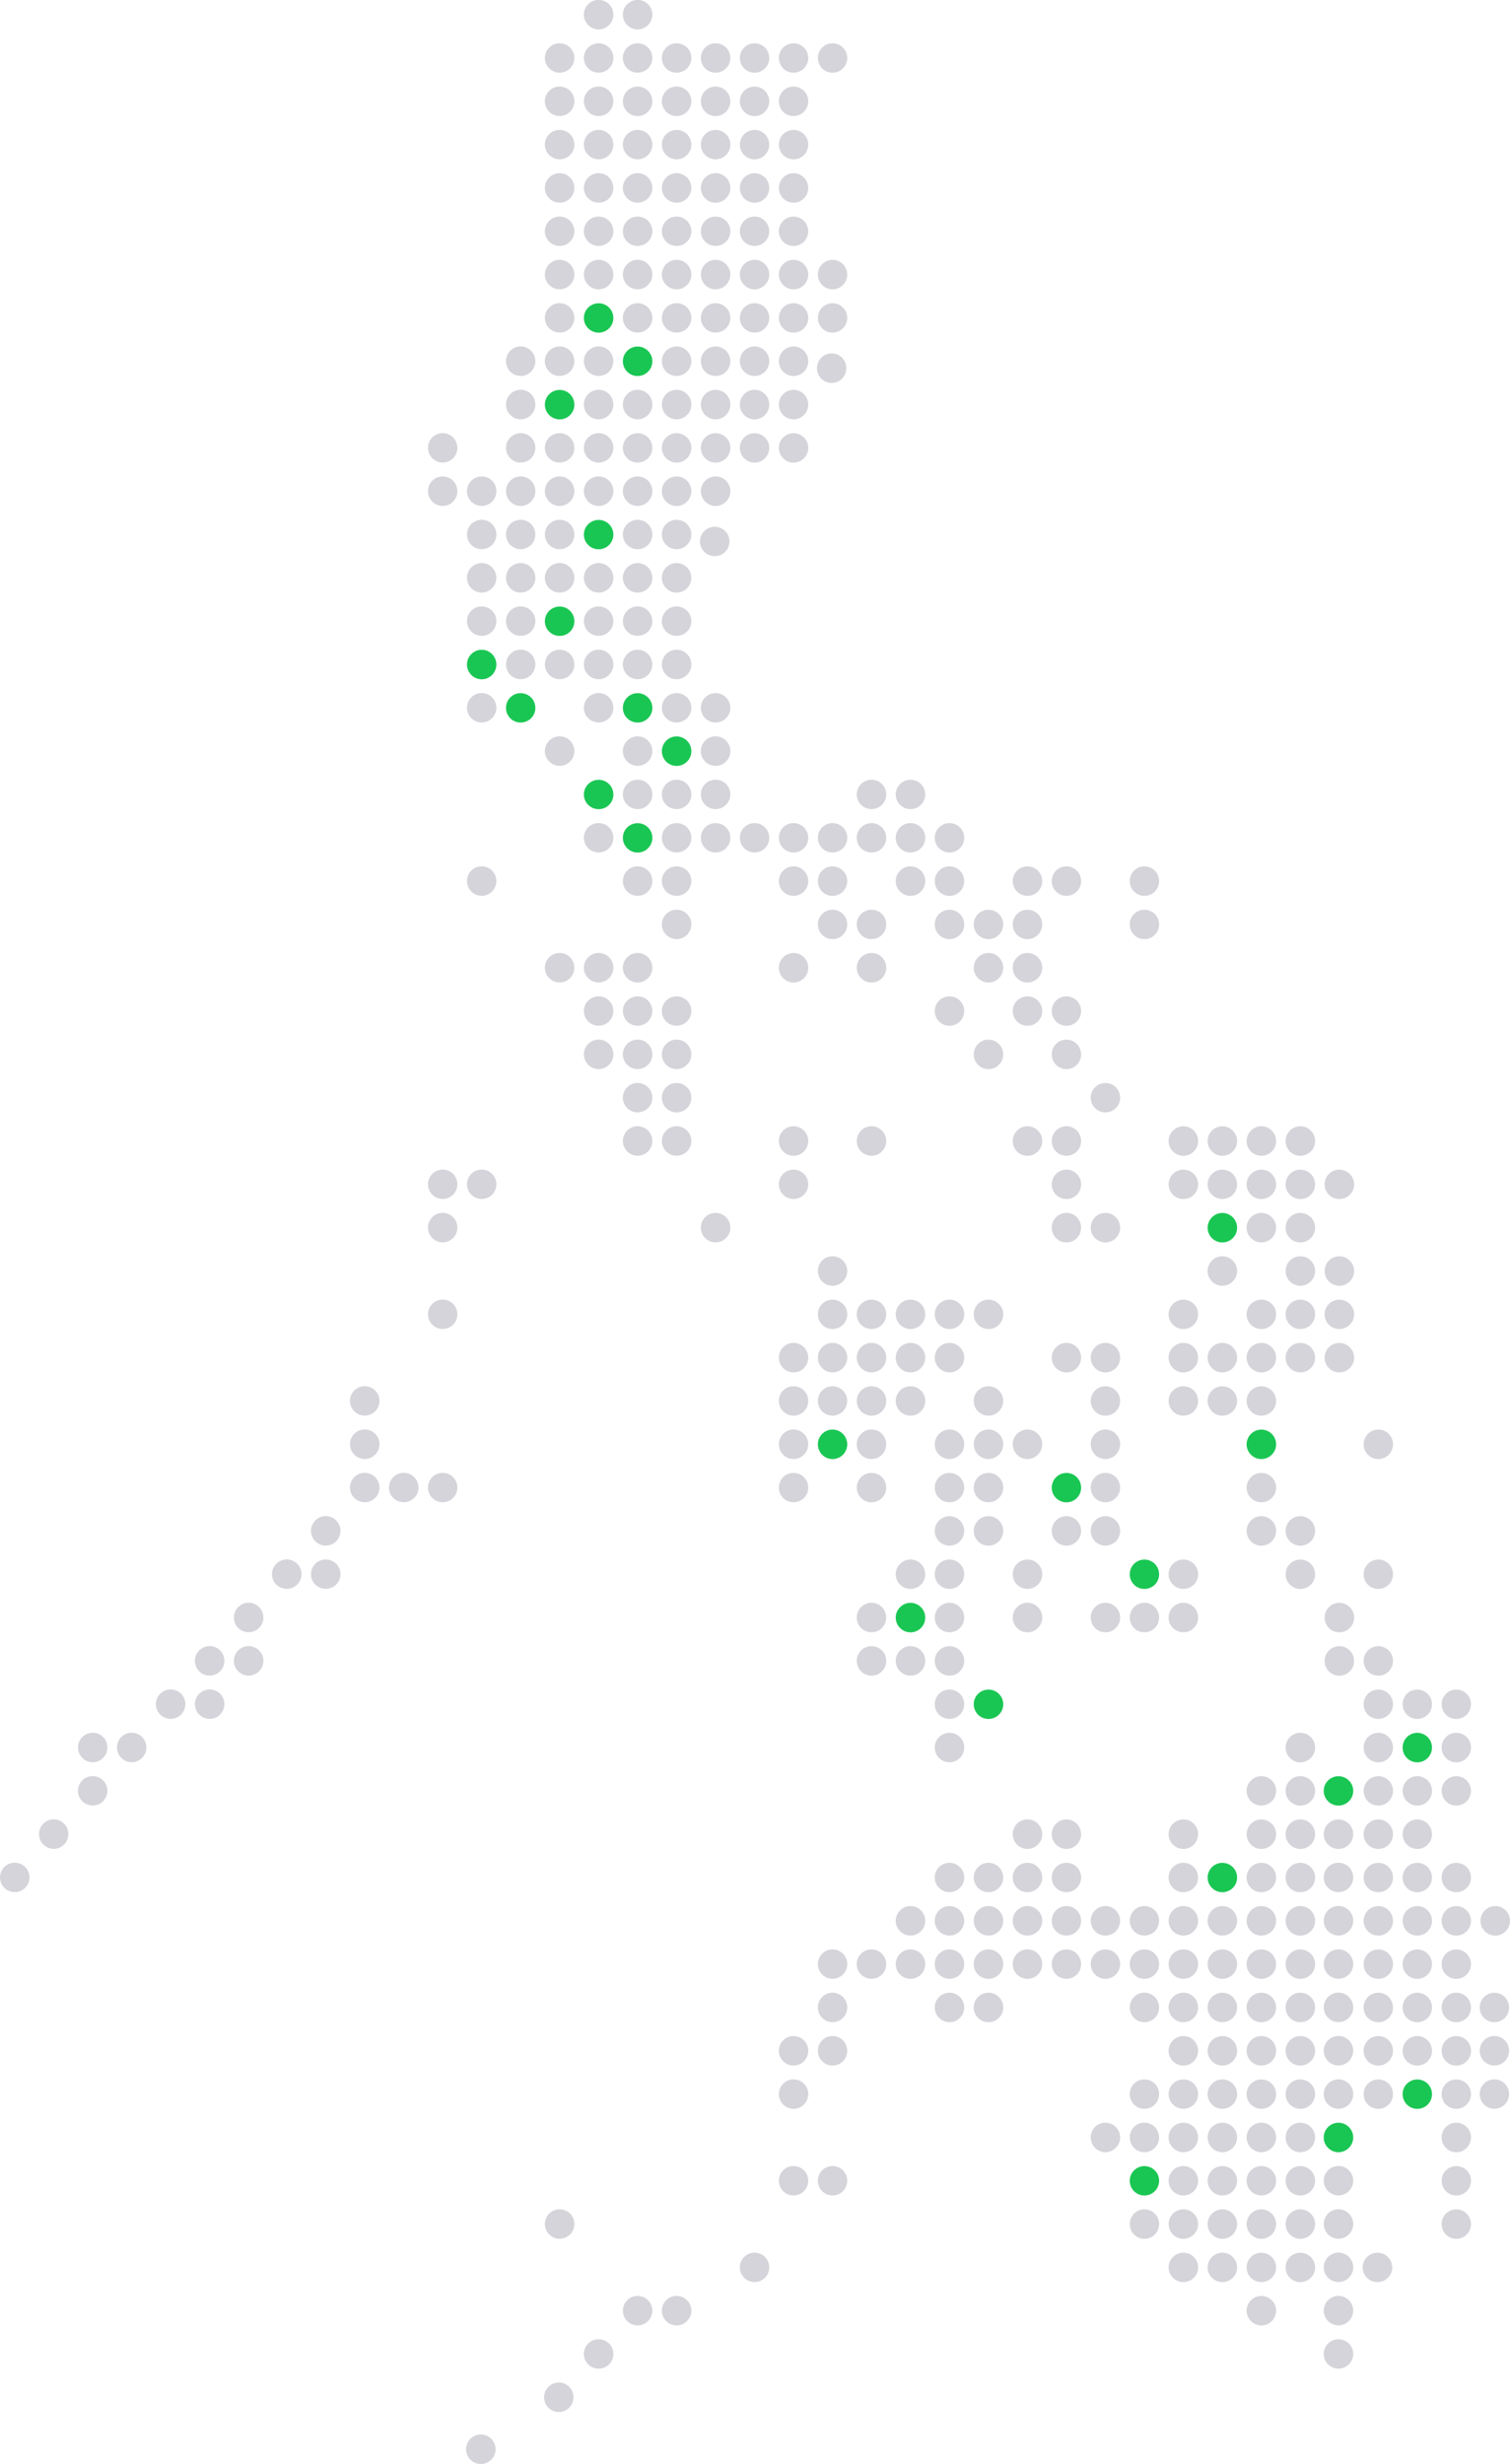 <svg xmlns="http://www.w3.org/2000/svg" viewBox="0 0 1177 1920" width="1177" height="1920"><style>.a{fill:#d4d4da}.b{fill:#1ac653}</style><path fill-rule="evenodd" class="a" d="m1165.5 1508.2c-6.3 0-11.5-5.2-11.5-11.5 0-6.3 5.2-11.5 11.5-11.5 6.4 0 11.5 5.2 11.5 11.5 0 6.3-5.1 11.5-11.5 11.5zm-0.7 44.5c6.4 0 11.5 5.2 11.5 11.5 0 6.4-5.1 11.5-11.5 11.5-6.3 0-11.4-5.1-11.4-11.5 0-6.3 5.1-11.5 11.4-11.5zm-29.7 191.8c-6.3 0-11.4-5.2-11.4-11.5 0-6.3 5.1-11.5 11.4-11.5 6.4 0 11.5 5.2 11.5 11.5 0 6.3-5.1 11.5-11.5 11.5zm0-33.8c-6.3 0-11.4-5.1-11.4-11.5 0-6.3 5.1-11.4 11.4-11.4 6.4 0 11.5 5.1 11.5 11.4 0 6.4-5.1 11.5-11.5 11.5zm0-33.7c-6.3 0-11.4-5.2-11.4-11.5 0-6.4 5.1-11.5 11.4-11.5 6.4 0 11.5 5.1 11.5 11.5 0 6.3-5.1 11.5-11.5 11.5zm0-33.8c-6.3 0-11.4-5.1-11.4-11.5 0-6.3 5.1-11.4 11.4-11.4 6.4 0 11.5 5.1 11.5 11.4 0 6.4-5.1 11.5-11.5 11.5zm0-33.7c-6.3 0-11.4-5.2-11.4-11.5 0-6.4 5.1-11.5 11.4-11.5 6.4 0 11.5 5.1 11.5 11.5 0 6.3-5.1 11.5-11.5 11.5zm0-33.8c-6.3 0-11.4-5.1-11.4-11.5 0-6.3 5.1-11.5 11.4-11.5 6.4 0 11.5 5.2 11.5 11.5 0 6.4-5.1 11.5-11.5 11.5zm0-33.8c-6.3 0-11.4-5.1-11.4-11.4 0-6.4 5.1-11.5 11.4-11.5 6.4 0 11.5 5.1 11.5 11.5 0 6.3-5.1 11.4-11.5 11.4zm0-33.7c-6.3 0-11.4-5.2-11.4-11.5 0-6.3 5.1-11.5 11.4-11.5 6.4 0 11.5 5.2 11.5 11.5 0 6.3-5.1 11.5-11.5 11.5zm0-33.8c-6.3 0-11.4-5.1-11.4-11.4 0-6.4 5.1-11.5 11.4-11.5 6.4 0 11.5 5.1 11.5 11.5 0 6.3-5.1 11.4-11.5 11.4zm0-67.5c-6.3 0-11.4-5.1-11.4-11.5 0-6.3 5.1-11.4 11.4-11.4 6.4 0 11.5 5.1 11.5 11.4 0 6.4-5.1 11.5-11.5 11.5zm0-33.7c-6.3 0-11.4-5.2-11.4-11.5 0-6.4 5.1-11.5 11.4-11.5 6.4 0 11.5 5.1 11.5 11.5 0 6.3-5.1 11.5-11.5 11.5zm0-33.8c-6.3 0-11.4-5.1-11.4-11.5 0-6.3 5.1-11.4 11.4-11.4 6.4 0 11.5 5.1 11.5 11.4 0 6.4-5.1 11.5-11.5 11.5zm-30.4 270.1c-6.3 0-11.4-5.2-11.4-11.5 0-6.4 5.1-11.5 11.4-11.5 6.4 0 11.5 5.1 11.5 11.5 0 6.3-5.1 11.5-11.5 11.5zm0-33.8c-6.3 0-11.4-5.1-11.4-11.5 0-6.3 5.1-11.5 11.4-11.5 6.4 0 11.5 5.2 11.5 11.5 0 6.4-5.1 11.5-11.5 11.5zm0-33.8c-6.3 0-11.4-5.1-11.4-11.4 0-6.4 5.1-11.5 11.4-11.5 6.4 0 11.5 5.1 11.5 11.5 0 6.3-5.1 11.4-11.5 11.4zm0-33.7c-6.3 0-11.4-5.2-11.4-11.5 0-6.3 5.1-11.5 11.4-11.5 6.4 0 11.5 5.2 11.5 11.5 0 6.3-5.1 11.5-11.5 11.5zm0-33.8c-6.3 0-11.4-5.1-11.4-11.4 0-6.4 5.1-11.5 11.4-11.5 6.4 0 11.5 5.1 11.5 11.5 0 6.3-5.1 11.4-11.5 11.4zm0-33.7c-6.3 0-11.4-5.2-11.4-11.5 0-6.3 5.1-11.5 11.4-11.5 6.4 0 11.5 5.2 11.5 11.5 0 6.3-5.1 11.5-11.5 11.5zm0-33.8c-6.3 0-11.4-5.1-11.4-11.5 0-6.3 5.1-11.4 11.4-11.4 6.4 0 11.5 5.1 11.5 11.4 0 6.4-5.1 11.5-11.5 11.5zm0-67.5c-6.3 0-11.4-5.1-11.4-11.5 0-6.3 5.1-11.4 11.4-11.4 6.4 0 11.5 5.1 11.5 11.4 0 6.4-5.1 11.5-11.5 11.5zm-30.3 303.8c-6.4 0-11.5-5.1-11.5-11.5 0-6.3 5.1-11.4 11.5-11.4 6.3 0 11.4 5.1 11.4 11.4 0 6.4-5.1 11.5-11.4 11.5zm0-33.7c-6.4 0-11.5-5.2-11.5-11.5 0-6.4 5.1-11.5 11.5-11.5 6.3 0 11.4 5.1 11.4 11.5 0 6.3-5.1 11.5-11.4 11.5zm0-33.8c-6.4 0-11.5-5.1-11.5-11.5 0-6.3 5.1-11.5 11.5-11.5 6.3 0 11.4 5.2 11.4 11.5 0 6.4-5.1 11.5-11.4 11.5zm0-33.8c-6.4 0-11.5-5.1-11.5-11.4 0-6.4 5.1-11.5 11.5-11.5 6.3 0 11.4 5.1 11.4 11.5 0 6.3-5.1 11.4-11.4 11.4zm0-33.7c-6.4 0-11.5-5.2-11.5-11.5 0-6.3 5.1-11.5 11.5-11.5 6.3 0 11.4 5.2 11.4 11.5 0 6.3-5.1 11.5-11.4 11.5zm0-33.8c-6.4 0-11.5-5.1-11.5-11.4 0-6.4 5.1-11.5 11.5-11.5 6.3 0 11.4 5.1 11.4 11.5 0 6.3-5.1 11.4-11.4 11.4zm0-33.7c-6.4 0-11.5-5.2-11.5-11.5 0-6.3 5.1-11.5 11.5-11.5 6.3 0 11.4 5.2 11.4 11.5 0 6.3-5.1 11.5-11.4 11.5zm0-33.8c-6.4 0-11.5-5.1-11.5-11.5 0-6.3 5.1-11.4 11.5-11.4 6.3 0 11.4 5.1 11.4 11.4 0 6.4-5.1 11.5-11.4 11.5zm0-33.7c-6.4 0-11.5-5.2-11.5-11.5 0-6.4 5.1-11.5 11.5-11.5 6.3 0 11.4 5.1 11.4 11.5 0 6.3-5.1 11.5-11.4 11.5zm0-33.8c-6.4 0-11.5-5.1-11.5-11.5 0-6.3 5.1-11.4 11.5-11.4 6.3 0 11.4 5.1 11.4 11.4 0 6.4-5.1 11.5-11.4 11.5zm0-33.7c-6.4 0-11.5-5.2-11.5-11.5 0-6.4 5.1-11.5 11.5-11.5 6.3 0 11.4 5.1 11.4 11.5 0 6.3-5.1 11.5-11.4 11.5zm0-67.6c-6.4 0-11.5-5.1-11.5-11.4 0-6.4 5.1-11.5 11.5-11.5 6.3 0 11.4 5.1 11.4 11.5 0 6.3-5.1 11.4-11.4 11.4zm0-101.2c-6.4 0-11.5-5.2-11.5-11.5 0-6.3 5.1-11.5 11.5-11.5 6.3 0 11.4 5.2 11.4 11.5 0 6.3-5.1 11.5-11.4 11.5zm-0.7 618.4c6.3 0 11.5 5.1 11.5 11.5 0 6.3-5.2 11.4-11.5 11.4-6.4 0-11.5-5.1-11.5-11.4 0-6.4 5.1-11.5 11.5-11.5zm-29.7-449.6c-6.4 0-11.5-5.2-11.5-11.5 0-6.4 5.1-11.5 11.5-11.5 6.3 0 11.5 5.1 11.5 11.5 0 6.3-5.2 11.5-11.5 11.5zm0-33.8c-6.4 0-11.5-5.1-11.5-11.5 0-6.3 5.1-11.5 11.5-11.5 6.3 0 11.5 5.2 11.5 11.5 0 6.4-5.2 11.5-11.5 11.5zm0-202.5c-6.4 0-11.5-5.2-11.5-11.5 0-6.3 5.1-11.5 11.5-11.5 6.3 0 11.5 5.2 11.5 11.5 0 6.3-5.2 11.5-11.5 11.5zm0-33.8c-6.4 0-11.5-5.1-11.5-11.5 0-6.3 5.1-11.4 11.5-11.4 6.3 0 11.5 5.1 11.5 11.4 0 6.4-5.2 11.5-11.5 11.5zm0-33.7c-6.4 0-11.5-5.2-11.5-11.5 0-6.4 5.1-11.5 11.5-11.5 6.3 0 11.5 5.1 11.5 11.5 0 6.3-5.2 11.5-11.5 11.5zm0-67.6c-6.4 0-11.5-5.1-11.5-11.4 0-6.4 5.1-11.5 11.5-11.5 6.3 0 11.5 5.1 11.5 11.5 0 6.3-5.2 11.4-11.5 11.4zm-0.7 483.4c6.3 0 11.5 5.2 11.5 11.5 0 6.3-5.2 11.5-11.5 11.5-6.3 0-11.5-5.2-11.5-11.5 0-6.3 5.2-11.5 11.5-11.5zm-29.7 360.5c-6.4 0-11.5-5.1-11.5-11.4 0-6.4 5.1-11.5 11.5-11.5 6.3 0 11.5 5.1 11.5 11.5 0 6.3-5.2 11.4-11.5 11.4zm0-33.7c-6.4 0-11.5-5.2-11.5-11.5 0-6.3 5.1-11.5 11.5-11.5 6.3 0 11.5 5.2 11.5 11.5 0 6.3-5.2 11.5-11.5 11.5zm0-33.8c-6.4 0-11.5-5.1-11.5-11.5 0-6.3 5.1-11.4 11.5-11.4 6.3 0 11.5 5.1 11.5 11.4 0 6.4-5.2 11.5-11.5 11.5zm0-33.7c-6.4 0-11.5-5.2-11.5-11.5 0-6.4 5.1-11.5 11.5-11.5 6.3 0 11.5 5.1 11.5 11.5 0 6.3-5.2 11.5-11.5 11.5zm0-33.8c-6.4 0-11.5-5.1-11.5-11.5 0-6.3 5.1-11.4 11.5-11.4 6.3 0 11.5 5.1 11.5 11.4 0 6.4-5.2 11.5-11.5 11.5zm0-33.7c-6.4 0-11.5-5.2-11.5-11.5 0-6.4 5.1-11.5 11.5-11.5 6.3 0 11.5 5.1 11.5 11.5 0 6.3-5.2 11.5-11.5 11.5zm0-33.8c-6.4 0-11.5-5.1-11.5-11.5 0-6.3 5.1-11.5 11.5-11.5 6.3 0 11.5 5.2 11.5 11.5 0 6.4-5.2 11.5-11.5 11.5zm0-33.8c-6.4 0-11.5-5.1-11.5-11.4 0-6.4 5.1-11.5 11.5-11.5 6.3 0 11.5 5.1 11.5 11.5 0 6.3-5.2 11.4-11.5 11.4zm0-33.7c-6.4 0-11.5-5.2-11.5-11.5 0-6.3 5.1-11.5 11.5-11.5 6.3 0 11.5 5.2 11.5 11.5 0 6.3-5.2 11.5-11.5 11.5zm0-33.8c-6.4 0-11.5-5.1-11.5-11.4 0-6.4 5.1-11.5 11.5-11.5 6.3 0 11.5 5.1 11.5 11.5 0 6.3-5.2 11.4-11.5 11.4zm0-33.7c-6.4 0-11.5-5.2-11.5-11.5 0-6.3 5.1-11.5 11.5-11.5 6.3 0 11.5 5.2 11.5 11.5 0 6.3-5.2 11.5-11.5 11.5zm0-33.8c-6.4 0-11.5-5.1-11.5-11.5 0-6.3 5.1-11.4 11.5-11.4 6.3 0 11.5 5.1 11.5 11.4 0 6.4-5.2 11.5-11.5 11.5zm0-33.7c-6.4 0-11.5-5.2-11.5-11.5 0-6.4 5.1-11.5 11.5-11.5 6.3 0 11.5 5.1 11.5 11.5 0 6.3-5.2 11.5-11.5 11.5zm0-135.1c-6.4 0-11.5-5.1-11.5-11.4 0-6.4 5.1-11.5 11.5-11.5 6.3 0 11.5 5.1 11.5 11.5 0 6.3-5.2 11.4-11.5 11.4zm0-33.7c-6.4 0-11.5-5.2-11.5-11.5 0-6.3 5.1-11.5 11.5-11.5 6.3 0 11.5 5.2 11.5 11.5 0 6.3-5.2 11.5-11.5 11.5zm0-135c-6.4 0-11.5-5.2-11.5-11.5 0-6.3 5.1-11.5 11.5-11.5 6.3 0 11.5 5.2 11.5 11.5 0 6.3-5.2 11.5-11.5 11.5zm0-33.8c-6.4 0-11.5-5.1-11.5-11.5 0-6.3 5.1-11.4 11.5-11.4 6.3 0 11.5 5.1 11.5 11.4 0 6.4-5.2 11.5-11.5 11.5zm0-33.7c-6.4 0-11.5-5.2-11.5-11.5 0-6.4 5.1-11.5 11.5-11.5 6.3 0 11.5 5.1 11.5 11.5 0 6.3-5.2 11.5-11.5 11.5zm0-33.8c-6.4 0-11.5-5.1-11.5-11.5 0-6.3 5.1-11.5 11.5-11.5 6.3 0 11.5 5.2 11.5 11.5 0 6.4-5.2 11.5-11.5 11.5zm0-33.8c-6.4 0-11.5-5.1-11.5-11.4 0-6.4 5.1-11.5 11.5-11.5 6.3 0 11.5 5.1 11.5 11.5 0 6.3-5.2 11.4-11.5 11.4zm0-33.7c-6.4 0-11.5-5.1-11.5-11.5 0-6.3 5.1-11.5 11.5-11.5 6.3 0 11.5 5.2 11.5 11.5 0 6.4-5.2 11.5-11.5 11.5zm-30.4 911.4c-6.3 0-11.5-5.2-11.5-11.5 0-6.3 5.2-11.5 11.5-11.5 6.3 0 11.5 5.2 11.5 11.5 0 6.3-5.2 11.5-11.5 11.5zm0-33.8c-6.3 0-11.5-5.1-11.5-11.4 0-6.4 5.2-11.5 11.5-11.5 6.3 0 11.5 5.1 11.5 11.5 0 6.3-5.2 11.4-11.5 11.4zm0-33.7c-6.3 0-11.5-5.2-11.5-11.5 0-6.3 5.2-11.5 11.5-11.5 6.3 0 11.5 5.2 11.5 11.5 0 6.3-5.2 11.5-11.5 11.5zm0-33.8c-6.3 0-11.5-5.1-11.5-11.5 0-6.3 5.2-11.4 11.5-11.4 6.3 0 11.5 5.1 11.5 11.4 0 6.4-5.2 11.5-11.5 11.5zm0-33.7c-6.3 0-11.5-5.2-11.5-11.5 0-6.4 5.2-11.5 11.5-11.5 6.3 0 11.5 5.1 11.5 11.5 0 6.3-5.2 11.5-11.5 11.5zm0-33.8c-6.3 0-11.5-5.1-11.5-11.5 0-6.3 5.2-11.4 11.5-11.4 6.3 0 11.5 5.1 11.5 11.4 0 6.4-5.2 11.5-11.5 11.5zm0-33.7c-6.3 0-11.5-5.2-11.5-11.5 0-6.4 5.2-11.5 11.5-11.5 6.3 0 11.5 5.1 11.5 11.5 0 6.3-5.2 11.5-11.5 11.5zm0-33.8c-6.3 0-11.5-5.1-11.5-11.5 0-6.3 5.2-11.5 11.5-11.5 6.3 0 11.5 5.2 11.5 11.5 0 6.4-5.2 11.5-11.5 11.5zm0-33.8c-6.3 0-11.5-5.1-11.5-11.4 0-6.4 5.2-11.5 11.5-11.5 6.3 0 11.5 5.1 11.5 11.5 0 6.3-5.2 11.4-11.5 11.4zm0-33.7c-6.3 0-11.5-5.2-11.5-11.5 0-6.3 5.2-11.5 11.5-11.5 6.3 0 11.5 5.2 11.5 11.5 0 6.3-5.2 11.5-11.5 11.5zm0-33.8c-6.3 0-11.5-5.1-11.5-11.4 0-6.4 5.2-11.5 11.5-11.5 6.3 0 11.5 5.1 11.5 11.5 0 6.3-5.2 11.4-11.5 11.4zm0-33.7c-6.3 0-11.5-5.2-11.5-11.5 0-6.3 5.2-11.5 11.5-11.5 6.3 0 11.5 5.2 11.5 11.5 0 6.3-5.2 11.5-11.5 11.5zm0-33.8c-6.3 0-11.5-5.1-11.5-11.5 0-6.3 5.2-11.4 11.5-11.4 6.3 0 11.5 5.1 11.5 11.4 0 6.4-5.2 11.5-11.5 11.5zm0-202.5c-6.3 0-11.5-5.2-11.5-11.5 0-6.3 5.2-11.5 11.5-11.5 6.3 0 11.5 5.2 11.5 11.5 0 6.3-5.2 11.5-11.5 11.5zm0-33.8c-6.3 0-11.5-5.1-11.5-11.4 0-6.4 5.2-11.5 11.5-11.5 6.3 0 11.5 5.1 11.5 11.5 0 6.3-5.2 11.4-11.5 11.4zm0-67.5c-6.3 0-11.5-5.1-11.5-11.5 0-6.3 5.2-11.4 11.5-11.4 6.3 0 11.5 5.1 11.5 11.4 0 6.4-5.2 11.5-11.5 11.5zm0-33.7c-6.3 0-11.5-5.2-11.5-11.5 0-6.3 5.2-11.5 11.5-11.5 6.3 0 11.5 5.2 11.5 11.5 0 6.3-5.2 11.5-11.5 11.5zm0-33.8c-6.3 0-11.5-5.1-11.5-11.5 0-6.3 5.2-11.4 11.5-11.4 6.3 0 11.5 5.1 11.5 11.4 0 6.4-5.2 11.5-11.5 11.5zm0-67.5c-6.3 0-11.5-5.1-11.5-11.5 0-6.3 5.2-11.5 11.5-11.5 6.3 0 11.5 5.2 11.5 11.5 0 6.4-5.2 11.5-11.5 11.5zm0-33.8c-6.3 0-11.5-5.1-11.5-11.4 0-6.4 5.2-11.5 11.5-11.5 6.3 0 11.5 5.1 11.5 11.5 0 6.3-5.2 11.4-11.5 11.4zm0-33.7c-6.3 0-11.5-5.1-11.5-11.5 0-6.3 5.2-11.5 11.5-11.5 6.3 0 11.5 5.2 11.5 11.5 0 6.4-5.2 11.5-11.5 11.5zm-30.4 877.6c-6.3 0-11.5-5.1-11.5-11.4 0-6.4 5.2-11.5 11.5-11.5 6.3 0 11.5 5.1 11.5 11.5 0 6.3-5.2 11.4-11.5 11.4zm0-33.7c-6.3 0-11.5-5.2-11.5-11.5 0-6.3 5.2-11.5 11.5-11.5 6.3 0 11.5 5.2 11.5 11.5 0 6.3-5.2 11.5-11.5 11.5zm0-33.8c-6.3 0-11.5-5.1-11.5-11.5 0-6.3 5.2-11.4 11.5-11.4 6.3 0 11.5 5.1 11.5 11.4 0 6.4-5.2 11.5-11.5 11.5zm0-33.7c-6.3 0-11.5-5.2-11.5-11.5 0-6.4 5.2-11.5 11.5-11.5 6.3 0 11.5 5.1 11.5 11.5 0 6.3-5.2 11.5-11.5 11.5zm0-33.8c-6.3 0-11.5-5.1-11.5-11.5 0-6.3 5.2-11.4 11.5-11.4 6.3 0 11.5 5.1 11.5 11.4 0 6.4-5.2 11.5-11.5 11.5zm0-33.7c-6.3 0-11.5-5.2-11.5-11.5 0-6.4 5.2-11.5 11.5-11.5 6.3 0 11.5 5.1 11.5 11.5 0 6.3-5.2 11.5-11.5 11.5zm0-33.8c-6.3 0-11.5-5.1-11.5-11.5 0-6.3 5.2-11.5 11.5-11.5 6.3 0 11.5 5.2 11.5 11.5 0 6.4-5.2 11.5-11.5 11.5zm0-33.8c-6.3 0-11.5-5.1-11.5-11.4 0-6.4 5.2-11.5 11.5-11.5 6.3 0 11.5 5.1 11.5 11.5 0 6.3-5.2 11.4-11.5 11.4zm0-33.7c-6.3 0-11.5-5.2-11.5-11.5 0-6.3 5.2-11.5 11.5-11.5 6.3 0 11.5 5.2 11.5 11.5 0 6.3-5.2 11.5-11.5 11.5zm0-405.1c-6.3 0-11.5-5.1-11.5-11.5 0-6.3 5.2-11.4 11.5-11.4 6.3 0 11.5 5.1 11.5 11.4 0 6.4-5.2 11.5-11.5 11.5zm0-33.7c-6.3 0-11.5-5.2-11.5-11.5 0-6.3 5.2-11.5 11.5-11.5 6.3 0 11.5 5.2 11.5 11.5 0 6.3-5.2 11.5-11.5 11.5zm0-67.5c-6.3 0-11.5-5.2-11.5-11.5 0-6.4 5.2-11.5 11.5-11.5 6.3 0 11.5 5.1 11.5 11.5 0 6.3-5.2 11.5-11.5 11.5zm0-67.6c-6.3 0-11.5-5.1-11.5-11.4 0-6.4 5.2-11.5 11.5-11.5 6.3 0 11.5 5.1 11.5 11.5 0 6.3-5.2 11.4-11.5 11.4zm0-33.7c-6.3 0-11.5-5.1-11.5-11.5 0-6.3 5.2-11.5 11.5-11.5 6.3 0 11.5 5.2 11.5 11.5 0 6.4-5.2 11.5-11.5 11.5zm-30.4 877.6c-6.3 0-11.5-5.1-11.5-11.4 0-6.4 5.2-11.5 11.5-11.5 6.4 0 11.5 5.1 11.5 11.5 0 6.3-5.1 11.4-11.5 11.4zm0-33.7c-6.3 0-11.5-5.2-11.5-11.5 0-6.3 5.2-11.5 11.5-11.5 6.4 0 11.5 5.2 11.5 11.5 0 6.3-5.1 11.5-11.5 11.5zm0-33.8c-6.3 0-11.5-5.1-11.5-11.5 0-6.3 5.2-11.4 11.5-11.4 6.4 0 11.5 5.1 11.5 11.4 0 6.4-5.1 11.5-11.5 11.5zm0-33.7c-6.3 0-11.5-5.2-11.5-11.5 0-6.4 5.2-11.5 11.5-11.5 6.4 0 11.5 5.1 11.5 11.5 0 6.3-5.1 11.5-11.5 11.5zm0-33.8c-6.3 0-11.5-5.1-11.5-11.5 0-6.3 5.2-11.4 11.5-11.4 6.4 0 11.5 5.1 11.5 11.4 0 6.4-5.1 11.5-11.5 11.5zm0-33.7c-6.3 0-11.5-5.2-11.5-11.5 0-6.4 5.2-11.5 11.5-11.5 6.4 0 11.5 5.1 11.5 11.5 0 6.3-5.1 11.5-11.5 11.5zm0-33.8c-6.3 0-11.5-5.1-11.5-11.5 0-6.3 5.2-11.5 11.5-11.5 6.4 0 11.5 5.2 11.5 11.5 0 6.4-5.1 11.5-11.5 11.5zm0-33.8c-6.3 0-11.5-5.1-11.5-11.4 0-6.4 5.2-11.5 11.5-11.5 6.4 0 11.5 5.1 11.5 11.5 0 6.3-5.1 11.4-11.5 11.4zm0-33.7c-6.3 0-11.5-5.2-11.5-11.5 0-6.3 5.2-11.5 11.5-11.5 6.4 0 11.5 5.2 11.5 11.5 0 6.3-5.1 11.5-11.5 11.5zm0-33.8c-6.3 0-11.5-5.1-11.5-11.4 0-6.4 5.2-11.5 11.5-11.5 6.4 0 11.5 5.1 11.5 11.5 0 6.3-5.1 11.4-11.5 11.4zm0-33.7c-6.3 0-11.5-5.2-11.5-11.5 0-6.3 5.2-11.5 11.5-11.5 6.4 0 11.5 5.2 11.5 11.5 0 6.3-5.1 11.5-11.5 11.5zm0-168.8c-6.3 0-11.5-5.1-11.5-11.5 0-6.3 5.2-11.5 11.5-11.5 6.4 0 11.5 5.2 11.5 11.5 0 6.4-5.1 11.5-11.5 11.5zm0-33.8c-6.3 0-11.5-5.1-11.5-11.4 0-6.4 5.2-11.5 11.5-11.5 6.4 0 11.5 5.1 11.5 11.5 0 6.3-5.1 11.4-11.5 11.4zm0-135c-6.3 0-11.5-5.1-11.5-11.5 0-6.3 5.2-11.4 11.5-11.4 6.4 0 11.5 5.1 11.5 11.4 0 6.4-5.1 11.5-11.5 11.5zm0-33.7c-6.3 0-11.5-5.2-11.5-11.5 0-6.3 5.2-11.5 11.5-11.5 6.4 0 11.5 5.2 11.5 11.5 0 6.3-5.1 11.5-11.5 11.5zm0-33.8c-6.3 0-11.5-5.1-11.5-11.5 0-6.3 5.2-11.4 11.5-11.4 6.4 0 11.5 5.1 11.5 11.4 0 6.4-5.1 11.5-11.5 11.5zm0-101.3c-6.3 0-11.5-5.1-11.5-11.4 0-6.4 5.2-11.5 11.5-11.5 6.4 0 11.5 5.1 11.5 11.5 0 6.3-5.1 11.4-11.5 11.4zm0-33.7c-6.3 0-11.5-5.1-11.5-11.5 0-6.3 5.2-11.5 11.5-11.5 6.4 0 11.5 5.2 11.5 11.5 0 6.4-5.1 11.5-11.5 11.5zm-30.4 843.9c-6.3 0-11.4-5.2-11.4-11.5 0-6.3 5.1-11.5 11.4-11.5 6.4 0 11.5 5.2 11.5 11.5 0 6.3-5.1 11.5-11.5 11.5zm0-67.5c-6.3 0-11.4-5.2-11.4-11.5 0-6.4 5.1-11.5 11.4-11.5 6.4 0 11.5 5.1 11.5 11.5 0 6.3-5.1 11.5-11.5 11.5zm0-33.8c-6.3 0-11.4-5.1-11.4-11.5 0-6.3 5.1-11.4 11.4-11.4 6.4 0 11.5 5.1 11.5 11.4 0 6.4-5.1 11.5-11.5 11.5zm0-67.5c-6.3 0-11.4-5.1-11.4-11.5 0-6.3 5.1-11.5 11.4-11.5 6.4 0 11.5 5.2 11.5 11.5 0 6.4-5.1 11.5-11.5 11.5zm0-33.8c-6.3 0-11.4-5.1-11.4-11.4 0-6.4 5.1-11.5 11.4-11.5 6.4 0 11.5 5.1 11.5 11.5 0 6.3-5.1 11.4-11.5 11.4zm0-33.7c-6.3 0-11.4-5.2-11.4-11.5 0-6.3 5.1-11.5 11.4-11.5 6.4 0 11.5 5.2 11.5 11.5 0 6.3-5.1 11.5-11.5 11.5zm0-236.3c-6.3 0-11.4-5.1-11.4-11.5 0-6.3 5.1-11.5 11.4-11.5 6.4 0 11.5 5.2 11.5 11.5 0 6.4-5.1 11.5-11.5 11.5zm0-540.1c-6.3 0-11.4-5.1-11.4-11.5 0-6.3 5.1-11.4 11.4-11.4 6.4 0 11.5 5.1 11.5 11.4 0 6.4-5.1 11.5-11.5 11.5zm0-33.7c-6.3 0-11.4-5.2-11.4-11.5 0-6.4 5.1-11.5 11.4-11.5 6.4 0 11.5 5.1 11.5 11.5 0 6.3-5.1 11.5-11.5 11.5zm-30.4 978.9c-6.3 0-11.4-5.2-11.4-11.5 0-6.4 5.1-11.5 11.4-11.5 6.4 0 11.5 5.1 11.5 11.5 0 6.3-5.1 11.5-11.5 11.5zm0-135.1c-6.3 0-11.4-5.1-11.4-11.4 0-6.4 5.1-11.5 11.4-11.5 6.4 0 11.5 5.1 11.5 11.5 0 6.3-5.1 11.4-11.5 11.4zm0-33.7c-6.3 0-11.4-5.2-11.4-11.5 0-6.3 5.1-11.5 11.4-11.5 6.4 0 11.5 5.2 11.5 11.5 0 6.3-5.1 11.5-11.5 11.5zm0-236.3c-6.3 0-11.4-5.1-11.4-11.5 0-6.3 5.1-11.5 11.4-11.5 6.4 0 11.5 5.2 11.5 11.5 0 6.4-5.1 11.5-11.5 11.5zm0-67.5c-6.3 0-11.4-5.2-11.4-11.5 0-6.3 5.1-11.5 11.4-11.5 6.4 0 11.5 5.2 11.5 11.5 0 6.3-5.1 11.5-11.5 11.5zm0-33.8c-6.3 0-11.4-5.1-11.4-11.4 0-6.4 5.1-11.5 11.4-11.5 6.4 0 11.5 5.1 11.5 11.5 0 6.3-5.1 11.4-11.5 11.4zm0-33.7c-6.3 0-11.4-5.2-11.4-11.5 0-6.3 5.1-11.5 11.4-11.5 6.4 0 11.5 5.2 11.5 11.5 0 6.3-5.1 11.5-11.5 11.5zm0-33.8c-6.3 0-11.4-5.1-11.4-11.5 0-6.3 5.1-11.4 11.4-11.4 6.4 0 11.5 5.1 11.5 11.4 0 6.4-5.1 11.5-11.5 11.5zm0-33.7c-6.3 0-11.4-5.2-11.4-11.5 0-6.3 5.1-11.5 11.4-11.5 6.4 0 11.5 5.2 11.5 11.5 0 6.3-5.1 11.5-11.5 11.5zm0-101.3c-6.3 0-11.4-5.1-11.4-11.5 0-6.3 5.1-11.5 11.4-11.5 6.4 0 11.5 5.2 11.5 11.5 0 6.4-5.1 11.5-11.5 11.5zm0-101.3c-6.3 0-11.4-5.1-11.4-11.4 0-6.4 5.1-11.5 11.4-11.5 6.4 0 11.5 5.1 11.5 11.5 0 6.3-5.1 11.4-11.5 11.4zm-30.3 675.1c-6.4 0-11.5-5.1-11.5-11.4 0-6.4 5.1-11.5 11.5-11.5 6.3 0 11.4 5.1 11.4 11.5 0 6.3-5.1 11.4-11.4 11.4zm0-33.7c-6.4 0-11.5-5.2-11.5-11.5 0-6.3 5.1-11.5 11.5-11.5 6.3 0 11.4 5.2 11.4 11.5 0 6.3-5.1 11.5-11.4 11.5zm0-33.8c-6.4 0-11.5-5.1-11.5-11.4 0-6.4 5.1-11.5 11.5-11.5 6.3 0 11.4 5.1 11.4 11.5 0 6.3-5.1 11.4-11.4 11.4zm0-33.7c-6.4 0-11.5-5.2-11.5-11.5 0-6.3 5.1-11.5 11.5-11.5 6.3 0 11.4 5.2 11.4 11.5 0 6.3-5.1 11.5-11.4 11.5zm0-236.3c-6.4 0-11.5-5.2-11.5-11.5 0-6.3 5.1-11.5 11.5-11.5 6.3 0 11.4 5.2 11.4 11.5 0 6.3-5.1 11.5-11.4 11.5zm0-135c-6.4 0-11.5-5.2-11.5-11.5 0-6.3 5.1-11.5 11.5-11.5 6.3 0 11.4 5.2 11.4 11.5 0 6.3-5.1 11.5-11.4 11.5zm0-101.3c-6.4 0-11.5-5.1-11.5-11.5 0-6.3 5.1-11.5 11.5-11.5 6.3 0 11.4 5.2 11.4 11.5 0 6.4-5.1 11.5-11.4 11.5zm0-33.8c-6.4 0-11.5-5.1-11.5-11.4 0-6.4 5.1-11.5 11.5-11.5 6.3 0 11.4 5.1 11.4 11.5 0 6.3-5.1 11.4-11.4 11.4zm0-33.7c-6.4 0-11.5-5.1-11.5-11.5 0-6.3 5.1-11.5 11.5-11.5 6.3 0 11.4 5.2 11.4 11.5 0 6.4-5.1 11.5-11.4 11.5zm0-67.5c-6.4 0-11.5-5.2-11.5-11.5 0-6.3 5.1-11.5 11.5-11.5 6.3 0 11.4 5.2 11.4 11.5 0 6.3-5.1 11.5-11.4 11.5zm0-33.8c-6.4 0-11.5-5.1-11.5-11.5 0-6.3 5.1-11.4 11.5-11.4 6.3 0 11.4 5.1 11.4 11.4 0 6.4-5.1 11.5-11.4 11.5zm0-101.2c-6.4 0-11.5-5.2-11.5-11.5 0-6.4 5.1-11.5 11.5-11.5 6.3 0 11.4 5.1 11.4 11.5 0 6.3-5.1 11.5-11.4 11.5zm-30.4 843.8c-6.4 0-11.5-5.1-11.5-11.4 0-6.4 5.1-11.5 11.5-11.5 6.3 0 11.5 5.1 11.5 11.5 0 6.3-5.2 11.4-11.5 11.4zm0-33.7c-6.4 0-11.5-5.2-11.5-11.5 0-6.3 5.1-11.5 11.5-11.5 6.3 0 11.5 5.2 11.5 11.5 0 6.3-5.2 11.5-11.5 11.5zm0-33.8c-6.4 0-11.5-5.1-11.5-11.4 0-6.4 5.1-11.5 11.5-11.5 6.3 0 11.5 5.1 11.5 11.5 0 6.3-5.2 11.4-11.5 11.4zm0-33.7c-6.4 0-11.5-5.2-11.5-11.5 0-6.3 5.1-11.5 11.5-11.5 6.3 0 11.5 5.2 11.5 11.5 0 6.3-5.2 11.5-11.5 11.5zm0-168.8c-6.4 0-11.5-5.1-11.5-11.5 0-6.3 5.1-11.5 11.5-11.5 6.3 0 11.5 5.2 11.5 11.5 0 6.4-5.2 11.5-11.5 11.5zm0-33.8c-6.4 0-11.5-5.1-11.5-11.4 0-6.4 5.1-11.5 11.5-11.5 6.3 0 11.5 5.1 11.5 11.5 0 6.3-5.2 11.4-11.5 11.4zm0-101.2c-6.4 0-11.5-5.2-11.5-11.5 0-6.3 5.1-11.5 11.5-11.5 6.3 0 11.5 5.2 11.5 11.5 0 6.3-5.2 11.5-11.5 11.5zm0-236.3c-6.4 0-11.5-5.1-11.5-11.5 0-6.3 5.1-11.5 11.5-11.5 6.3 0 11.5 5.2 11.5 11.5 0 6.4-5.2 11.5-11.5 11.5zm0-101.3c-6.4 0-11.5-5.1-11.5-11.5 0-6.3 5.1-11.4 11.5-11.4 6.3 0 11.5 5.1 11.5 11.4 0 6.4-5.2 11.5-11.5 11.5zm0-33.7c-6.4 0-11.5-5.2-11.5-11.5 0-6.3 5.1-11.5 11.5-11.5 6.3 0 11.5 5.2 11.5 11.5 0 6.3-5.2 11.5-11.5 11.5zm0-33.8c-6.4 0-11.5-5.1-11.5-11.5 0-6.3 5.1-11.4 11.5-11.4 6.3 0 11.5 5.1 11.5 11.4 0 6.4-5.2 11.5-11.5 11.5zm0-33.7c-6.4 0-11.5-5.2-11.5-11.5 0-6.4 5.1-11.5 11.5-11.5 6.3 0 11.5 5.1 11.5 11.5 0 6.3-5.2 11.5-11.5 11.5zm-30.4 877.6c-6.4 0-11.5-5.1-11.5-11.5 0-6.3 5.1-11.5 11.5-11.5 6.3 0 11.5 5.2 11.5 11.5 0 6.4-5.2 11.5-11.5 11.5zm0-33.8c-6.4 0-11.5-5.1-11.5-11.4 0-6.4 5.1-11.5 11.5-11.5 6.3 0 11.5 5.1 11.5 11.5 0 6.3-5.2 11.4-11.5 11.4zm0-33.7c-6.4 0-11.5-5.2-11.5-11.5 0-6.3 5.1-11.5 11.5-11.5 6.3 0 11.5 5.2 11.5 11.5 0 6.3-5.2 11.5-11.5 11.5zm0-33.8c-6.4 0-11.5-5.1-11.5-11.4 0-6.4 5.1-11.5 11.5-11.5 6.3 0 11.5 5.1 11.5 11.5 0 6.3-5.2 11.4-11.5 11.4zm0-270c-6.4 0-11.5-5.2-11.5-11.5 0-6.3 5.1-11.5 11.5-11.5 6.3 0 11.5 5.2 11.5 11.5 0 6.3-5.2 11.5-11.5 11.5zm0-33.8c-6.4 0-11.5-5.1-11.5-11.4 0-6.4 5.1-11.5 11.5-11.5 6.3 0 11.5 5.1 11.5 11.5 0 6.3-5.2 11.4-11.5 11.4zm0-33.7c-6.4 0-11.5-5.2-11.5-11.5 0-6.3 5.1-11.5 11.5-11.5 6.3 0 11.5 5.2 11.5 11.5 0 6.3-5.2 11.5-11.5 11.5zm0-33.8c-6.4 0-11.5-5.1-11.5-11.5 0-6.3 5.1-11.4 11.5-11.4 6.3 0 11.5 5.1 11.5 11.4 0 6.4-5.2 11.5-11.5 11.5zm0-67.5c-6.4 0-11.5-5.1-11.5-11.5 0-6.3 5.1-11.4 11.5-11.4 6.3 0 11.5 5.1 11.5 11.4 0 6.4-5.2 11.5-11.5 11.5zm0-202.5c-6.4 0-11.5-5.2-11.5-11.5 0-6.3 5.1-11.5 11.5-11.5 6.3 0 11.5 5.2 11.5 11.5 0 6.3-5.2 11.5-11.5 11.5zm0-67.5c-6.4 0-11.5-5.2-11.5-11.5 0-6.3 5.1-11.5 11.5-11.5 6.3 0 11.5 5.2 11.5 11.5 0 6.3-5.2 11.5-11.5 11.5zm0-33.8c-6.4 0-11.5-5.1-11.5-11.5 0-6.3 5.1-11.4 11.5-11.4 6.3 0 11.5 5.1 11.5 11.4 0 6.4-5.2 11.5-11.5 11.5zm-30.4 843.9c-6.3 0-11.5-5.1-11.5-11.5 0-6.3 5.2-11.5 11.5-11.5 6.3 0 11.5 5.2 11.5 11.5 0 6.4-5.2 11.5-11.5 11.5zm0-33.8c-6.3 0-11.5-5.1-11.5-11.4 0-6.4 5.2-11.5 11.5-11.5 6.3 0 11.5 5.1 11.5 11.5 0 6.3-5.2 11.4-11.5 11.4zm0-33.7c-6.3 0-11.5-5.2-11.5-11.5 0-6.3 5.2-11.5 11.5-11.5 6.3 0 11.5 5.2 11.5 11.5 0 6.3-5.2 11.5-11.5 11.5zm0-33.8c-6.3 0-11.5-5.1-11.5-11.4 0-6.4 5.2-11.5 11.5-11.5 6.3 0 11.5 5.1 11.5 11.5 0 6.3-5.2 11.4-11.5 11.4zm0-101.2c-6.3 0-11.5-5.2-11.5-11.5 0-6.4 5.2-11.5 11.5-11.5 6.3 0 11.5 5.1 11.5 11.5 0 6.3-5.2 11.5-11.5 11.5zm0-33.8c-6.3 0-11.5-5.1-11.5-11.5 0-6.3 5.2-11.4 11.5-11.4 6.3 0 11.5 5.1 11.5 11.4 0 6.4-5.2 11.5-11.5 11.5zm0-33.7c-6.3 0-11.5-5.2-11.5-11.5 0-6.4 5.2-11.5 11.5-11.5 6.3 0 11.5 5.1 11.5 11.5 0 6.3-5.2 11.5-11.5 11.5zm0-33.8c-6.3 0-11.5-5.1-11.5-11.5 0-6.3 5.2-11.5 11.5-11.5 6.3 0 11.5 5.2 11.5 11.5 0 6.4-5.2 11.5-11.5 11.5zm0-33.8c-6.3 0-11.5-5.1-11.5-11.4 0-6.4 5.2-11.5 11.5-11.5 6.3 0 11.5 5.1 11.5 11.5 0 6.3-5.2 11.4-11.5 11.4zm0-33.7c-6.3 0-11.5-5.2-11.5-11.5 0-6.3 5.2-11.5 11.5-11.5 6.3 0 11.5 5.2 11.5 11.5 0 6.3-5.2 11.5-11.5 11.5zm0-33.8c-6.3 0-11.5-5.1-11.5-11.4 0-6.4 5.2-11.5 11.5-11.5 6.3 0 11.5 5.1 11.5 11.5 0 6.3-5.2 11.4-11.5 11.4zm0-33.7c-6.3 0-11.5-5.2-11.5-11.5 0-6.3 5.2-11.5 11.5-11.5 6.3 0 11.5 5.2 11.5 11.5 0 6.3-5.2 11.5-11.5 11.5zm0-67.5c-6.3 0-11.5-5.2-11.5-11.5 0-6.3 5.2-11.5 11.5-11.5 6.3 0 11.5 5.2 11.5 11.5 0 6.3-5.2 11.5-11.5 11.5zm0-33.8c-6.3 0-11.5-5.1-11.5-11.5 0-6.3 5.2-11.4 11.5-11.4 6.3 0 11.5 5.1 11.5 11.4 0 6.4-5.2 11.5-11.5 11.5zm0-236.3c-6.3 0-11.5-5.1-11.5-11.5 0-6.3 5.2-11.4 11.5-11.4 6.3 0 11.5 5.1 11.5 11.4 0 6.4-5.2 11.5-11.5 11.5zm0-67.5c-6.3 0-11.5-5.1-11.5-11.5 0-6.3 5.2-11.4 11.5-11.4 6.3 0 11.5 5.1 11.5 11.4 0 6.4-5.2 11.5-11.5 11.5zm0-33.7c-6.3 0-11.5-5.2-11.5-11.5 0-6.4 5.2-11.5 11.5-11.5 6.3 0 11.5 5.1 11.5 11.5 0 6.3-5.2 11.5-11.5 11.5zm0-33.8c-6.3 0-11.5-5.1-11.5-11.5 0-6.3 5.2-11.4 11.5-11.4 6.3 0 11.5 5.1 11.5 11.4 0 6.4-5.2 11.5-11.5 11.5zm-30.4 877.6c-6.3 0-11.5-5.1-11.5-11.4 0-6.4 5.2-11.5 11.5-11.5 6.4 0 11.5 5.1 11.5 11.5 0 6.3-5.1 11.4-11.5 11.4zm0-33.7c-6.3 0-11.5-5.2-11.5-11.5 0-6.3 5.2-11.5 11.5-11.5 6.4 0 11.5 5.2 11.5 11.5 0 6.3-5.1 11.5-11.5 11.5zm0-202.5c-6.3 0-11.5-5.2-11.5-11.5 0-6.4 5.2-11.5 11.5-11.5 6.4 0 11.5 5.1 11.5 11.5 0 6.3-5.1 11.5-11.5 11.5zm0-67.6c-6.3 0-11.5-5.1-11.5-11.4 0-6.4 5.2-11.5 11.5-11.5 6.4 0 11.5 5.1 11.5 11.5 0 6.3-5.1 11.4-11.5 11.4zm0-135c-6.3 0-11.5-5.1-11.5-11.5 0-6.3 5.2-11.4 11.5-11.4 6.4 0 11.5 5.1 11.5 11.4 0 6.4-5.1 11.5-11.5 11.5zm0-33.7c-6.3 0-11.5-5.2-11.5-11.5 0-6.3 5.2-11.5 11.5-11.5 6.4 0 11.5 5.2 11.5 11.5 0 6.3-5.1 11.5-11.5 11.5zm0-33.8c-6.3 0-11.5-5.1-11.5-11.5 0-6.3 5.2-11.4 11.5-11.4 6.4 0 11.5 5.1 11.5 11.4 0 6.4-5.1 11.5-11.5 11.5zm0-337.5c-6.3 0-11.5-5.2-11.5-11.5 0-6.4 5.2-11.5 11.5-11.5 6.4 0 11.5 5.1 11.5 11.5 0 6.3-5.1 11.5-11.5 11.5zm0-33.8c-6.3 0-11.5-5.1-11.5-11.5 0-6.3 5.2-11.4 11.5-11.4 6.4 0 11.5 5.1 11.5 11.4 0 6.4-5.1 11.5-11.5 11.5zm0-33.8c-6.3 0-11.5-5.1-11.5-11.4 0-6.4 5.2-11.5 11.5-11.5 6.4 0 11.5 5.1 11.5 11.5 0 6.3-5.1 11.4-11.5 11.4zm-30.4 911.4c-6.3 0-11.5-5.1-11.5-11.4 0-6.4 5.2-11.5 11.5-11.5 6.4 0 11.5 5.1 11.5 11.5 0 6.3-5.1 11.4-11.5 11.4zm0-236.2c-6.3 0-11.5-5.2-11.5-11.5 0-6.4 5.2-11.5 11.5-11.5 6.4 0 11.5 5.1 11.5 11.5 0 6.3-5.1 11.5-11.5 11.5zm0-33.8c-6.3 0-11.5-5.1-11.5-11.5 0-6.3 5.2-11.5 11.5-11.5 6.4 0 11.5 5.2 11.5 11.5 0 6.4-5.1 11.5-11.5 11.5zm0-101.3c-6.3 0-11.5-5.1-11.5-11.4 0-6.4 5.2-11.5 11.5-11.5 6.4 0 11.5 5.1 11.5 11.5 0 6.3-5.1 11.4-11.5 11.4zm0-33.7c-6.3 0-11.5-5.2-11.5-11.5 0-6.3 5.2-11.5 11.5-11.5 6.4 0 11.5 5.2 11.5 11.5 0 6.3-5.1 11.5-11.5 11.5zm0-33.8c-6.3 0-11.5-5.1-11.5-11.5 0-6.3 5.2-11.4 11.5-11.4 6.4 0 11.5 5.1 11.5 11.4 0 6.4-5.1 11.5-11.5 11.5zm0-33.7c-6.3 0-11.5-5.2-11.5-11.5 0-6.3 5.2-11.5 11.5-11.5 6.4 0 11.5 5.2 11.5 11.5 0 6.3-5.1 11.5-11.5 11.5zm0-33.8c-6.3 0-11.5-5.1-11.5-11.5 0-6.3 5.2-11.4 11.5-11.4 6.4 0 11.5 5.1 11.5 11.4 0 6.4-5.1 11.5-11.5 11.5zm0-135c-6.3 0-11.5-5.1-11.5-11.5 0-6.3 5.2-11.5 11.5-11.5 6.4 0 11.5 5.2 11.5 11.5 0 6.4-5.1 11.5-11.5 11.5zm0-135c-6.3 0-11.5-5.2-11.5-11.5 0-6.3 5.2-11.5 11.5-11.5 6.4 0 11.5 5.2 11.5 11.5 0 6.3-5.1 11.5-11.5 11.5zm0-33.8c-6.3 0-11.5-5.1-11.5-11.5 0-6.3 5.2-11.4 11.5-11.4 6.4 0 11.5 5.1 11.5 11.4 0 6.4-5.1 11.5-11.5 11.5zm0-67.5c-6.3 0-11.5-5.1-11.5-11.5 0-6.3 5.2-11.4 11.5-11.4 6.4 0 11.5 5.1 11.5 11.4 0 6.4-5.1 11.5-11.5 11.5zm0-33.8c-6.3 0-11.5-5.1-11.5-11.4 0-6.4 5.2-11.5 11.5-11.5 6.4 0 11.5 5.1 11.5 11.5 0 6.3-5.1 11.4-11.5 11.4zm-30.4 1080.2c-6.3 0-11.4-5.1-11.4-11.5 0-6.3 5.1-11.4 11.4-11.4 6.4 0 11.5 5.1 11.5 11.4 0 6.4-5.1 11.5-11.5 11.5zm0-101.2c-6.3 0-11.4-5.2-11.4-11.5 0-6.4 5.1-11.5 11.4-11.5 6.4 0 11.5 5.1 11.5 11.5 0 6.3-5.1 11.5-11.5 11.5zm0-33.8c-6.3 0-11.4-5.1-11.4-11.5 0-6.3 5.1-11.5 11.4-11.5 6.4 0 11.5 5.2 11.5 11.5 0 6.4-5.1 11.5-11.5 11.5zm0-33.8c-6.3 0-11.4-5.1-11.4-11.4 0-6.4 5.1-11.5 11.4-11.5 6.4 0 11.5 5.1 11.5 11.5 0 6.3-5.1 11.4-11.5 11.4zm0-438.8c-6.3 0-11.4-5.1-11.4-11.5 0-6.3 5.1-11.4 11.4-11.4 6.4 0 11.5 5.1 11.5 11.4 0 6.4-5.1 11.5-11.5 11.5zm0-33.7c-6.3 0-11.4-5.2-11.4-11.5 0-6.3 5.1-11.5 11.4-11.5 6.4 0 11.5 5.2 11.5 11.5 0 6.3-5.1 11.5-11.5 11.5zm0-33.8c-6.3 0-11.4-5.1-11.4-11.5 0-6.3 5.1-11.4 11.4-11.4 6.4 0 11.5 5.1 11.5 11.4 0 6.4-5.1 11.5-11.5 11.5zm0-33.7c-6.3 0-11.4-5.2-11.4-11.5 0-6.4 5.1-11.5 11.4-11.5 6.4 0 11.5 5.1 11.5 11.5 0 6.3-5.1 11.5-11.5 11.5zm0-270.1c-6.3 0-11.4-5.1-11.4-11.5 0-6.3 5.1-11.4 11.4-11.4 6.4 0 11.5 5.1 11.5 11.4 0 6.4-5.1 11.5-11.5 11.5zm0-33.7c-6.3 0-11.4-5.2-11.4-11.5 0-6.4 5.1-11.5 11.4-11.5 6.4 0 11.5 5.1 11.5 11.5 0 6.3-5.1 11.5-11.5 11.5zm0-33.8c-6.3 0-11.4-5.1-11.4-11.5 0-6.3 5.1-11.4 11.4-11.4 6.4 0 11.5 5.1 11.5 11.4 0 6.4-5.1 11.5-11.5 11.5zm0-405.1c-6.3 0-11.4-5.1-11.4-11.4 0-6.4 5.1-11.5 11.4-11.5 6.4 0 11.5 5.1 11.5 11.5 0 6.3-5.1 11.4-11.5 11.4zm0-33.7c-6.3 0-11.4-5.2-11.4-11.5 0-6.3 5.1-11.5 11.4-11.5 6.4 0 11.5 5.2 11.5 11.5 0 6.3-5.1 11.5-11.5 11.5zm-0.6 49.9c6.3 0 11.4 5.2 11.4 11.5 0 6.4-5.1 11.5-11.4 11.5-6.4 0-11.5-5.1-11.5-11.5 0-6.3 5.1-11.5 11.5-11.5zm0.6-218.7c-6.3 0-11.4-5.1-11.4-11.5 0-6.3 5.1-11.4 11.4-11.4 6.4 0 11.5 5.1 11.5 11.4 0 6.4-5.1 11.5-11.5 11.5zm-30.4 1654c-6.3 0-11.4-5.1-11.4-11.5 0-6.3 5.1-11.4 11.4-11.4 6.4 0 11.5 5.1 11.5 11.4 0 6.4-5.1 11.5-11.5 11.5zm0-67.5c-6.3 0-11.4-5.1-11.4-11.5 0-6.3 5.1-11.4 11.4-11.4 6.4 0 11.5 5.1 11.5 11.4 0 6.4-5.1 11.5-11.5 11.5zm0-33.7c-6.3 0-11.4-5.2-11.4-11.5 0-6.4 5.1-11.5 11.4-11.5 6.4 0 11.5 5.1 11.5 11.5 0 6.3-5.1 11.5-11.5 11.5zm0-438.9c-6.3 0-11.4-5.1-11.4-11.4 0-6.4 5.1-11.5 11.4-11.5 6.4 0 11.5 5.1 11.5 11.5 0 6.3-5.1 11.4-11.5 11.4zm0-33.7c-6.3 0-11.4-5.2-11.4-11.5 0-6.3 5.1-11.5 11.4-11.5 6.4 0 11.5 5.2 11.5 11.5 0 6.3-5.1 11.5-11.5 11.5zm0-33.8c-6.3 0-11.4-5.1-11.4-11.5 0-6.3 5.1-11.4 11.4-11.4 6.4 0 11.5 5.1 11.5 11.4 0 6.4-5.1 11.5-11.5 11.5zm0-33.7c-6.3 0-11.4-5.2-11.4-11.5 0-6.3 5.1-11.5 11.4-11.5 6.4 0 11.5 5.2 11.5 11.5 0 6.3-5.1 11.5-11.5 11.5zm0-135.1c-6.3 0-11.4-5.1-11.4-11.4 0-6.4 5.1-11.5 11.4-11.5 6.4 0 11.5 5.1 11.5 11.5 0 6.3-5.1 11.4-11.5 11.4zm0-33.7c-6.3 0-11.4-5.1-11.4-11.5 0-6.3 5.1-11.5 11.4-11.5 6.4 0 11.5 5.2 11.5 11.5 0 6.4-5.1 11.5-11.5 11.5zm0-135c-6.3 0-11.4-5.2-11.4-11.5 0-6.3 5.1-11.5 11.4-11.5 6.4 0 11.5 5.2 11.5 11.5 0 6.3-5.1 11.5-11.5 11.5zm0-67.5c-6.3 0-11.4-5.2-11.4-11.5 0-6.4 5.1-11.5 11.4-11.5 6.4 0 11.5 5.1 11.5 11.5 0 6.3-5.1 11.5-11.5 11.5zm0-33.8c-6.3 0-11.4-5.1-11.4-11.5 0-6.3 5.1-11.4 11.4-11.4 6.4 0 11.5 5.1 11.5 11.4 0 6.4-5.1 11.5-11.5 11.5zm0-303.8c-6.3 0-11.4-5.1-11.4-11.5 0-6.3 5.1-11.4 11.4-11.4 6.4 0 11.5 5.1 11.5 11.4 0 6.4-5.1 11.5-11.5 11.5zm0-33.7c-6.3 0-11.4-5.2-11.4-11.5 0-6.4 5.1-11.5 11.4-11.5 6.4 0 11.5 5.1 11.5 11.5 0 6.3-5.1 11.5-11.5 11.5zm0-33.8c-6.3 0-11.4-5.1-11.4-11.5 0-6.3 5.1-11.5 11.4-11.5 6.4 0 11.5 5.2 11.5 11.5 0 6.4-5.1 11.5-11.5 11.5zm0-33.8c-6.3 0-11.4-5.1-11.4-11.4 0-6.4 5.1-11.5 11.4-11.5 6.4 0 11.5 5.1 11.5 11.5 0 6.3-5.1 11.4-11.5 11.4zm0-33.7c-6.3 0-11.4-5.2-11.4-11.5 0-6.3 5.1-11.5 11.4-11.5 6.4 0 11.5 5.2 11.5 11.5 0 6.3-5.1 11.5-11.5 11.5zm0-33.8c-6.3 0-11.4-5.1-11.4-11.4 0-6.4 5.1-11.5 11.4-11.5 6.4 0 11.5 5.1 11.5 11.5 0 6.3-5.1 11.4-11.5 11.4zm0-33.7c-6.3 0-11.4-5.2-11.4-11.5 0-6.3 5.1-11.5 11.4-11.5 6.4 0 11.5 5.2 11.5 11.5 0 6.3-5.1 11.5-11.5 11.5zm0-33.8c-6.3 0-11.4-5.1-11.4-11.5 0-6.3 5.1-11.4 11.4-11.4 6.4 0 11.5 5.1 11.5 11.4 0 6.4-5.1 11.5-11.5 11.5zm0-33.7c-6.3 0-11.4-5.2-11.4-11.5 0-6.4 5.1-11.5 11.4-11.5 6.4 0 11.5 5.1 11.5 11.5 0 6.3-5.1 11.5-11.5 11.5zm0-33.8c-6.3 0-11.4-5.1-11.4-11.5 0-6.3 5.1-11.4 11.4-11.4 6.4 0 11.5 5.1 11.5 11.4 0 6.4-5.1 11.5-11.5 11.5zm-30.3 1721.5c-6.4 0-11.5-5.1-11.5-11.4 0-6.4 5.1-11.5 11.5-11.5 6.3 0 11.4 5.1 11.4 11.5 0 6.3-5.1 11.4-11.4 11.4zm0-1113.9c-6.4 0-11.5-5.1-11.5-11.5 0-6.3 5.1-11.4 11.5-11.4 6.3 0 11.4 5.1 11.4 11.4 0 6.4-5.1 11.5-11.4 11.5zm0-303.8c-6.4 0-11.5-5.1-11.5-11.5 0-6.3 5.1-11.4 11.5-11.4 6.3 0 11.4 5.1 11.4 11.4 0 6.4-5.1 11.5-11.4 11.5zm0-33.7c-6.4 0-11.5-5.2-11.5-11.5 0-6.4 5.1-11.5 11.5-11.5 6.3 0 11.4 5.1 11.4 11.5 0 6.3-5.1 11.5-11.4 11.5zm0-33.8c-6.4 0-11.5-5.1-11.5-11.5 0-6.3 5.1-11.5 11.5-11.5 6.3 0 11.4 5.2 11.4 11.5 0 6.4-5.1 11.5-11.4 11.5zm0-33.8c-6.4 0-11.5-5.1-11.5-11.4 0-6.4 5.1-11.5 11.5-11.5 6.3 0 11.4 5.1 11.4 11.5 0 6.3-5.1 11.4-11.4 11.4zm0-33.7c-6.4 0-11.5-5.2-11.5-11.5 0-6.3 5.1-11.5 11.5-11.5 6.3 0 11.4 5.2 11.4 11.5 0 6.3-5.1 11.5-11.4 11.5zm0-33.8c-6.4 0-11.5-5.1-11.5-11.4 0-6.4 5.1-11.5 11.5-11.5 6.3 0 11.4 5.1 11.4 11.5 0 6.3-5.1 11.4-11.4 11.4zm0-33.7c-6.4 0-11.5-5.2-11.5-11.5 0-6.3 5.1-11.5 11.5-11.5 6.3 0 11.4 5.2 11.4 11.5 0 6.3-5.1 11.5-11.4 11.5zm0-33.8c-6.4 0-11.5-5.1-11.5-11.5 0-6.3 5.1-11.4 11.5-11.4 6.3 0 11.4 5.1 11.4 11.4 0 6.4-5.1 11.5-11.4 11.5zm0-33.7c-6.4 0-11.5-5.2-11.5-11.5 0-6.4 5.1-11.5 11.5-11.5 6.3 0 11.4 5.1 11.4 11.5 0 6.3-5.1 11.5-11.4 11.5zm0-33.8c-6.4 0-11.5-5.1-11.5-11.5 0-6.3 5.1-11.4 11.5-11.4 6.3 0 11.4 5.1 11.4 11.4 0 6.4-5.1 11.5-11.4 11.5zm-30.4 911.4c-6.4 0-11.5-5.1-11.5-11.5 0-6.3 5.1-11.5 11.5-11.5 6.3 0 11.5 5.2 11.5 11.5 0 6.4-5.2 11.5-11.5 11.5zm0-303.8c-6.4 0-11.5-5.1-11.5-11.5 0-6.3 5.1-11.4 11.5-11.4 6.3 0 11.5 5.1 11.5 11.4 0 6.4-5.2 11.5-11.5 11.5zm0-33.8c-6.4 0-11.5-5.1-11.5-11.4 0-6.4 5.1-11.5 11.5-11.5 6.3 0 11.5 5.1 11.5 11.5 0 6.3-5.2 11.4-11.5 11.4zm0-33.7c-6.4 0-11.5-5.1-11.5-11.5 0-6.3 5.1-11.5 11.5-11.5 6.3 0 11.5 5.2 11.5 11.5 0 6.4-5.2 11.5-11.5 11.5zm0-33.8c-6.4 0-11.5-5.1-11.5-11.4 0-6.4 5.1-11.5 11.5-11.5 6.3 0 11.5 5.1 11.5 11.5 0 6.3-5.2 11.4-11.5 11.4zm0-168.7c-6.4 0-11.5-5.2-11.5-11.5 0-6.4 5.1-11.5 11.5-11.5 6.3 0 11.5 5.1 11.5 11.5 0 6.3-5.2 11.5-11.5 11.5zm0-33.8c-6.4 0-11.5-5.1-11.5-11.5 0-6.3 5.1-11.4 11.5-11.4 6.3 0 11.5 5.1 11.5 11.4 0 6.4-5.2 11.5-11.5 11.5zm0-33.7c-6.4 0-11.5-5.2-11.5-11.5 0-6.4 5.1-11.5 11.5-11.5 6.3 0 11.5 5.1 11.5 11.5 0 6.3-5.2 11.5-11.5 11.5zm0-33.8c-6.4 0-11.5-5.1-11.5-11.5 0-6.3 5.1-11.5 11.5-11.5 6.3 0 11.5 5.2 11.5 11.5 0 6.4-5.2 11.5-11.5 11.5zm0-33.8c-6.4 0-11.5-5.1-11.5-11.4 0-6.4 5.1-11.5 11.5-11.5 6.3 0 11.5 5.1 11.5 11.5 0 6.3-5.2 11.4-11.5 11.4zm0-33.7c-6.4 0-11.5-5.2-11.5-11.5 0-6.3 5.1-11.5 11.5-11.5 6.3 0 11.5 5.2 11.5 11.5 0 6.3-5.2 11.5-11.5 11.5zm0-33.8c-6.4 0-11.5-5.1-11.5-11.4 0-6.4 5.1-11.5 11.5-11.5 6.3 0 11.5 5.1 11.5 11.5 0 6.3-5.2 11.4-11.5 11.4zm0-33.7c-6.4 0-11.5-5.2-11.5-11.5 0-6.3 5.1-11.5 11.5-11.5 6.3 0 11.5 5.2 11.5 11.5 0 6.3-5.2 11.5-11.5 11.5zm0-33.8c-6.4 0-11.5-5.1-11.5-11.5 0-6.3 5.1-11.4 11.5-11.4 6.3 0 11.5 5.1 11.5 11.4 0 6.4-5.2 11.5-11.5 11.5zm0-33.7c-6.4 0-11.5-5.2-11.5-11.5 0-6.4 5.1-11.5 11.5-11.5 6.3 0 11.5 5.1 11.5 11.5 0 6.3-5.2 11.5-11.5 11.5zm-0.7 320c6.3 0 11.5 5.1 11.5 11.4 0 6.4-5.2 11.5-11.5 11.5-6.3 0-11.5-5.1-11.5-11.5 0-6.3 5.2-11.4 11.5-11.4zm0.7-353.8c-6.4 0-11.5-5.1-11.5-11.5 0-6.3 5.1-11.4 11.5-11.4 6.3 0 11.5 5.1 11.5 11.4 0 6.4-5.2 11.5-11.5 11.5zm-30.4 1755.3c-6.4 0-11.5-5.2-11.5-11.5 0-6.3 5.1-11.5 11.5-11.5 6.3 0 11.5 5.2 11.5 11.5 0 6.3-5.2 11.5-11.5 11.5zm0-911.4c-6.4 0-11.5-5.1-11.5-11.5 0-6.3 5.1-11.5 11.5-11.5 6.3 0 11.5 5.2 11.5 11.5 0 6.4-5.2 11.5-11.5 11.5zm0-33.8c-6.4 0-11.5-5.1-11.5-11.4 0-6.4 5.1-11.5 11.5-11.5 6.3 0 11.5 5.1 11.5 11.5 0 6.3-5.2 11.4-11.5 11.4zm0-33.7c-6.4 0-11.5-5.2-11.5-11.5 0-6.3 5.1-11.5 11.5-11.5 6.3 0 11.5 5.2 11.5 11.5 0 6.3-5.2 11.5-11.5 11.5zm0-33.8c-6.4 0-11.5-5.1-11.5-11.5 0-6.3 5.1-11.4 11.5-11.4 6.3 0 11.5 5.1 11.5 11.4 0 6.4-5.2 11.5-11.5 11.5zm0-67.5c-6.4 0-11.5-5.1-11.5-11.5 0-6.3 5.1-11.4 11.5-11.4 6.3 0 11.5 5.1 11.5 11.4 0 6.4-5.2 11.5-11.5 11.5zm0-33.7c-6.4 0-11.5-5.2-11.5-11.5 0-6.4 5.1-11.5 11.5-11.5 6.3 0 11.5 5.1 11.5 11.5 0 6.3-5.2 11.5-11.5 11.5zm0-33.8c-6.4 0-11.5-5.1-11.5-11.5 0-6.3 5.1-11.4 11.5-11.4 6.3 0 11.5 5.1 11.5 11.4 0 6.4-5.2 11.5-11.5 11.5zm0-33.8c-6.4 0-11.5-5.1-11.5-11.4 0-6.4 5.1-11.5 11.5-11.5 6.3 0 11.5 5.1 11.5 11.5 0 6.3-5.2 11.4-11.5 11.4zm0-67.5c-6.4 0-11.5-5.1-11.5-11.4 0-6.4 5.1-11.5 11.5-11.5 6.3 0 11.5 5.1 11.5 11.5 0 6.3-5.2 11.4-11.5 11.4zm0-33.7c-6.4 0-11.5-5.2-11.5-11.5 0-6.3 5.1-11.5 11.5-11.5 6.3 0 11.5 5.2 11.5 11.5 0 6.3-5.2 11.5-11.5 11.5zm0-33.8c-6.4 0-11.5-5.1-11.5-11.4 0-6.4 5.1-11.5 11.5-11.5 6.3 0 11.5 5.1 11.5 11.5 0 6.3-5.2 11.4-11.5 11.4zm0-33.7c-6.4 0-11.5-5.2-11.5-11.5 0-6.3 5.1-11.5 11.5-11.5 6.3 0 11.5 5.2 11.5 11.5 0 6.3-5.2 11.5-11.5 11.5zm0-33.8c-6.4 0-11.5-5.1-11.5-11.5 0-6.3 5.1-11.4 11.5-11.4 6.3 0 11.5 5.1 11.5 11.4 0 6.4-5.2 11.5-11.5 11.5zm0-33.7c-6.4 0-11.5-5.2-11.5-11.5 0-6.4 5.1-11.5 11.5-11.5 6.3 0 11.5 5.1 11.5 11.5 0 6.3-5.2 11.5-11.5 11.5zm0-33.8c-6.4 0-11.5-5.1-11.5-11.5 0-6.3 5.1-11.4 11.5-11.4 6.3 0 11.5 5.1 11.5 11.4 0 6.4-5.2 11.5-11.5 11.5zm0-33.7c-6.4 0-11.5-5.2-11.5-11.5 0-6.4 5.1-11.5 11.5-11.5 6.3 0 11.5 5.1 11.5 11.5 0 6.3-5.2 11.5-11.5 11.5zm0-33.8c-6.4 0-11.5-5.1-11.5-11.5 0-6.3 5.1-11.5 11.5-11.5 6.3 0 11.5 5.2 11.5 11.5 0 6.4-5.2 11.5-11.5 11.5zm0-33.8c-6.4 0-11.5-5.1-11.5-11.4 0-6.4 5.1-11.5 11.5-11.5 6.3 0 11.5 5.1 11.5 11.5 0 6.3-5.2 11.4-11.5 11.4zm0-33.7c-6.4 0-11.5-5.2-11.5-11.5 0-6.3 5.1-11.5 11.5-11.5 6.3 0 11.5 5.2 11.5 11.5 0 6.3-5.2 11.5-11.5 11.5zm0-33.8c-6.4 0-11.5-5.1-11.5-11.4 0-6.4 5.1-11.5 11.5-11.5 6.3 0 11.5 5.1 11.5 11.5 0 6.3-5.2 11.4-11.5 11.4zm0-33.7c-6.4 0-11.5-5.2-11.5-11.5 0-6.3 5.1-11.5 11.5-11.5 6.3 0 11.5 5.2 11.5 11.5 0 6.3-5.2 11.5-11.5 11.5zm0-33.8c-6.4 0-11.5-5.1-11.5-11.5 0-6.3 5.1-11.4 11.5-11.4 6.3 0 11.5 5.1 11.5 11.4 0 6.4-5.2 11.5-11.5 11.5zm0-33.7c-6.4 0-11.5-5.2-11.5-11.5 0-6.4 5.1-11.5 11.5-11.5 6.3 0 11.5 5.1 11.5 11.5 0 6.3-5.2 11.5-11.5 11.5zm0-33.8c-6.4 0-11.5-5.1-11.5-11.5 0-6.3 5.1-11.4 11.5-11.4 6.3 0 11.5 5.1 11.5 11.4 0 6.4-5.2 11.5-11.5 11.5zm-30.4 1755.3c-6.3 0-11.5-5.2-11.5-11.5 0-6.3 5.2-11.5 11.5-11.5 6.3 0 11.5 5.2 11.5 11.5 0 6.3-5.2 11.5-11.5 11.5zm0-911.4c-6.3 0-11.5-5.1-11.5-11.5 0-6.3 5.2-11.5 11.5-11.5 6.3 0 11.5 5.2 11.5 11.5 0 6.4-5.2 11.5-11.5 11.5zm0-33.8c-6.3 0-11.5-5.1-11.5-11.4 0-6.4 5.2-11.5 11.5-11.5 6.3 0 11.5 5.1 11.5 11.5 0 6.3-5.2 11.4-11.5 11.4zm0-33.7c-6.3 0-11.5-5.2-11.5-11.5 0-6.3 5.2-11.5 11.5-11.5 6.3 0 11.5 5.2 11.5 11.5 0 6.3-5.2 11.5-11.5 11.5zm0-33.8c-6.3 0-11.5-5.1-11.5-11.5 0-6.3 5.2-11.4 11.5-11.4 6.3 0 11.5 5.1 11.5 11.4 0 6.4-5.2 11.5-11.5 11.5zm0-33.7c-6.3 0-11.5-5.2-11.5-11.5 0-6.3 5.2-11.5 11.5-11.5 6.3 0 11.5 5.2 11.5 11.5 0 6.3-5.2 11.5-11.5 11.5zm0-67.5c-6.3 0-11.5-5.2-11.5-11.5 0-6.4 5.2-11.5 11.5-11.5 6.3 0 11.5 5.1 11.5 11.5 0 6.3-5.2 11.5-11.5 11.5zm0-67.6c-6.3 0-11.5-5.1-11.5-11.4 0-6.4 5.2-11.5 11.5-11.5 6.3 0 11.5 5.1 11.5 11.5 0 6.3-5.2 11.4-11.5 11.4zm0-33.7c-6.3 0-11.5-5.1-11.5-11.5 0-6.3 5.2-11.5 11.5-11.5 6.3 0 11.5 5.2 11.5 11.5 0 6.4-5.2 11.5-11.5 11.5zm0-67.5c-6.3 0-11.5-5.2-11.5-11.5 0-6.3 5.2-11.5 11.5-11.5 6.3 0 11.5 5.2 11.5 11.5 0 6.3-5.2 11.5-11.5 11.5zm0-33.8c-6.3 0-11.5-5.1-11.5-11.4 0-6.4 5.2-11.5 11.5-11.5 6.3 0 11.5 5.1 11.5 11.5 0 6.3-5.2 11.4-11.5 11.4zm0-33.7c-6.3 0-11.5-5.2-11.5-11.5 0-6.3 5.2-11.5 11.5-11.5 6.3 0 11.5 5.2 11.5 11.5 0 6.3-5.2 11.5-11.5 11.5zm0-33.8c-6.3 0-11.5-5.1-11.5-11.5 0-6.3 5.2-11.4 11.5-11.4 6.3 0 11.5 5.1 11.5 11.4 0 6.4-5.2 11.5-11.5 11.5zm0-33.7c-6.3 0-11.5-5.2-11.5-11.5 0-6.4 5.2-11.5 11.5-11.5 6.3 0 11.5 5.1 11.5 11.5 0 6.3-5.2 11.5-11.5 11.5zm0-33.8c-6.3 0-11.5-5.1-11.5-11.5 0-6.3 5.2-11.4 11.5-11.4 6.3 0 11.5 5.1 11.5 11.4 0 6.4-5.2 11.5-11.5 11.5zm0-33.7c-6.3 0-11.5-5.2-11.5-11.5 0-6.4 5.2-11.5 11.5-11.5 6.3 0 11.5 5.1 11.5 11.5 0 6.3-5.2 11.5-11.5 11.5zm0-67.6c-6.3 0-11.5-5.1-11.5-11.4 0-6.4 5.2-11.5 11.5-11.5 6.3 0 11.5 5.1 11.5 11.5 0 6.3-5.2 11.4-11.5 11.4zm0-33.7c-6.3 0-11.5-5.2-11.5-11.5 0-6.3 5.2-11.5 11.5-11.5 6.3 0 11.5 5.2 11.5 11.5 0 6.3-5.2 11.5-11.5 11.5zm0-33.8c-6.3 0-11.5-5.1-11.5-11.4 0-6.4 5.2-11.5 11.5-11.5 6.3 0 11.5 5.1 11.5 11.5 0 6.3-5.2 11.4-11.5 11.4zm0-33.7c-6.3 0-11.5-5.2-11.5-11.5 0-6.3 5.2-11.5 11.5-11.5 6.3 0 11.5 5.2 11.5 11.5 0 6.3-5.2 11.5-11.5 11.5zm0-33.8c-6.3 0-11.5-5.1-11.5-11.5 0-6.3 5.2-11.4 11.5-11.4 6.3 0 11.5 5.1 11.5 11.4 0 6.4-5.2 11.5-11.5 11.5zm0-33.7c-6.3 0-11.5-5.2-11.5-11.5 0-6.4 5.2-11.5 11.5-11.5 6.3 0 11.5 5.1 11.5 11.5 0 6.3-5.2 11.5-11.5 11.5zm0-33.8c-6.3 0-11.5-5.1-11.5-11.5 0-6.3 5.2-11.4 11.5-11.4 6.3 0 11.5 5.1 11.5 11.4 0 6.4-5.2 11.5-11.5 11.5zm0-33.7c-6.3 0-11.5-5.2-11.5-11.5 0-6.4 5.2-11.5 11.5-11.5 6.3 0 11.5 5.1 11.5 11.5 0 6.3-5.2 11.5-11.5 11.5zm-30.4 1822.7c-6.3 0-11.5-5.1-11.5-11.4 0-6.4 5.2-11.5 11.5-11.5 6.4 0 11.5 5.1 11.5 11.5 0 6.3-5.1 11.4-11.5 11.4zm0-1012.6c-6.3 0-11.5-5.2-11.5-11.5 0-6.3 5.2-11.5 11.5-11.5 6.4 0 11.5 5.2 11.5 11.5 0 6.3-5.1 11.5-11.5 11.5zm0-33.8c-6.3 0-11.5-5.1-11.5-11.5 0-6.3 5.2-11.4 11.5-11.4 6.4 0 11.5 5.1 11.5 11.4 0 6.4-5.1 11.5-11.5 11.5zm0-33.7c-6.3 0-11.5-5.2-11.5-11.5 0-6.3 5.2-11.5 11.5-11.5 6.4 0 11.5 5.2 11.5 11.5 0 6.3-5.1 11.5-11.5 11.5zm0-101.3c-6.3 0-11.5-5.1-11.5-11.5 0-6.3 5.2-11.4 11.5-11.4 6.4 0 11.5 5.1 11.5 11.4 0 6.4-5.1 11.5-11.5 11.5zm0-101.3c-6.3 0-11.5-5.1-11.5-11.4 0-6.4 5.2-11.5 11.5-11.5 6.4 0 11.5 5.1 11.5 11.5 0 6.3-5.1 11.4-11.5 11.4zm0-33.7c-6.3 0-11.5-5.2-11.5-11.5 0-6.3 5.2-11.5 11.5-11.5 6.4 0 11.5 5.2 11.5 11.5 0 6.3-5.1 11.5-11.5 11.5zm0-33.8c-6.3 0-11.5-5.1-11.5-11.4 0-6.4 5.2-11.5 11.5-11.5 6.4 0 11.5 5.1 11.5 11.5 0 6.3-5.1 11.4-11.5 11.4zm0-33.7c-6.3 0-11.5-5.2-11.5-11.5 0-6.3 5.2-11.5 11.5-11.5 6.4 0 11.5 5.2 11.5 11.5 0 6.3-5.1 11.5-11.5 11.5zm0-67.5c-6.3 0-11.5-5.2-11.5-11.5 0-6.4 5.2-11.5 11.5-11.5 6.4 0 11.5 5.1 11.5 11.5 0 6.3-5.1 11.5-11.5 11.5zm0-33.8c-6.3 0-11.5-5.1-11.5-11.5 0-6.3 5.2-11.4 11.5-11.4 6.4 0 11.5 5.1 11.5 11.4 0 6.4-5.1 11.5-11.5 11.5zm0-33.7c-6.3 0-11.5-5.2-11.5-11.5 0-6.4 5.2-11.5 11.5-11.5 6.4 0 11.5 5.1 11.5 11.5 0 6.3-5.1 11.5-11.5 11.5zm0-33.8c-6.3 0-11.5-5.1-11.5-11.5 0-6.3 5.2-11.5 11.5-11.5 6.4 0 11.5 5.2 11.5 11.5 0 6.4-5.1 11.5-11.5 11.5zm0-67.5c-6.3 0-11.5-5.2-11.5-11.5 0-6.3 5.2-11.5 11.5-11.5 6.4 0 11.5 5.2 11.5 11.5 0 6.3-5.1 11.5-11.5 11.5zm0-33.8c-6.3 0-11.5-5.1-11.5-11.4 0-6.4 5.2-11.5 11.5-11.5 6.4 0 11.5 5.1 11.5 11.5 0 6.3-5.1 11.4-11.5 11.4zm0-33.7c-6.3 0-11.5-5.2-11.5-11.5 0-6.3 5.2-11.5 11.5-11.5 6.4 0 11.5 5.2 11.5 11.5 0 6.3-5.1 11.5-11.5 11.5zm0-33.8c-6.3 0-11.5-5.1-11.5-11.5 0-6.3 5.2-11.4 11.5-11.4 6.4 0 11.5 5.1 11.5 11.4 0 6.4-5.1 11.5-11.5 11.5zm0-33.7c-6.3 0-11.5-5.2-11.5-11.5 0-6.4 5.2-11.5 11.5-11.5 6.4 0 11.5 5.1 11.5 11.5 0 6.3-5.1 11.5-11.5 11.5zm0-33.8c-6.3 0-11.5-5.1-11.5-11.5 0-6.3 5.2-11.4 11.5-11.4 6.4 0 11.5 5.1 11.5 11.4 0 6.4-5.1 11.5-11.5 11.5zm0-33.7c-6.3 0-11.5-5.2-11.5-11.5 0-6.4 5.2-11.5 11.5-11.5 6.4 0 11.5 5.1 11.5 11.5 0 6.3-5.1 11.5-11.5 11.5zm-30.4 1721.5c-6.3 0-11.5-5.2-11.5-11.5 0-6.3 5.2-11.5 11.5-11.5 6.4 0 11.5 5.2 11.5 11.5 0 6.3-5.1 11.5-11.5 11.5zm0-978.9c-6.3 0-11.5-5.2-11.5-11.5 0-6.3 5.2-11.5 11.5-11.5 6.4 0 11.5 5.2 11.5 11.5 0 6.3-5.1 11.5-11.5 11.5zm0-168.8c-6.3 0-11.5-5.1-11.5-11.5 0-6.3 5.2-11.5 11.5-11.5 6.4 0 11.5 5.2 11.5 11.5 0 6.4-5.1 11.5-11.5 11.5zm0-67.5c-6.3 0-11.5-5.2-11.5-11.5 0-6.3 5.2-11.5 11.5-11.5 6.4 0 11.5 5.2 11.5 11.5 0 6.3-5.1 11.5-11.5 11.5zm0-67.5c-6.3 0-11.5-5.2-11.5-11.5 0-6.3 5.2-11.5 11.5-11.5 6.4 0 11.5 5.2 11.5 11.5 0 6.3-5.1 11.5-11.5 11.5zm0-33.8c-6.3 0-11.5-5.1-11.5-11.5 0-6.3 5.2-11.4 11.5-11.4 6.4 0 11.5 5.1 11.5 11.4 0 6.4-5.1 11.5-11.5 11.5zm0-33.7c-6.3 0-11.5-5.2-11.5-11.5 0-6.4 5.2-11.5 11.5-11.5 6.4 0 11.5 5.1 11.5 11.5 0 6.3-5.1 11.5-11.5 11.5zm0-33.8c-6.3 0-11.5-5.1-11.5-11.5 0-6.3 5.2-11.4 11.5-11.4 6.4 0 11.5 5.1 11.5 11.4 0 6.4-5.1 11.5-11.5 11.5zm0-67.5c-6.3 0-11.5-5.1-11.5-11.5 0-6.3 5.2-11.5 11.5-11.5 6.4 0 11.5 5.2 11.5 11.5 0 6.4-5.1 11.5-11.5 11.5zm0-33.8c-6.3 0-11.5-5.1-11.5-11.4 0-6.4 5.2-11.5 11.5-11.5 6.4 0 11.5 5.1 11.5 11.5 0 6.3-5.1 11.4-11.5 11.4zm0-33.7c-6.3 0-11.5-5.2-11.5-11.5 0-6.3 5.2-11.5 11.5-11.5 6.4 0 11.5 5.2 11.5 11.5 0 6.3-5.1 11.5-11.5 11.5zm0-33.8c-6.3 0-11.5-5.1-11.5-11.4 0-6.4 5.2-11.5 11.5-11.5 6.4 0 11.5 5.1 11.5 11.5 0 6.3-5.1 11.4-11.5 11.4zm0-33.7c-6.3 0-11.5-5.2-11.5-11.5 0-6.3 5.2-11.5 11.5-11.5 6.4 0 11.5 5.2 11.5 11.5 0 6.3-5.1 11.5-11.5 11.5zm0-33.8c-6.3 0-11.5-5.1-11.5-11.5 0-6.3 5.2-11.4 11.5-11.4 6.4 0 11.5 5.1 11.5 11.4 0 6.4-5.1 11.5-11.5 11.5zm0-33.7c-6.3 0-11.5-5.2-11.5-11.5 0-6.4 5.2-11.5 11.5-11.5 6.4 0 11.5 5.1 11.5 11.5 0 6.3-5.1 11.5-11.5 11.5zm0-33.8c-6.3 0-11.5-5.1-11.5-11.5 0-6.3 5.2-11.4 11.5-11.4 6.4 0 11.5 5.1 11.5 11.4 0 6.4-5.1 11.5-11.5 11.5zm-0.6 1799.8c6.3 0 11.4 5.2 11.4 11.5 0 6.4-5.1 11.5-11.4 11.5-6.4 0-11.5-5.1-11.5-11.5 0-6.3 5.1-11.5 11.5-11.5zm-29.8-1327.2c-6.3 0-11.4-5.2-11.4-11.5 0-6.3 5.1-11.5 11.4-11.5 6.4 0 11.5 5.2 11.5 11.5 0 6.3-5.1 11.5-11.5 11.5zm0-33.8c-6.3 0-11.4-5.1-11.4-11.4 0-6.4 5.1-11.5 11.4-11.5 6.4 0 11.5 5.1 11.5 11.5 0 6.3-5.1 11.4-11.5 11.4zm0-33.7c-6.3 0-11.4-5.2-11.4-11.5 0-6.3 5.1-11.5 11.4-11.5 6.4 0 11.5 5.2 11.5 11.5 0 6.3-5.1 11.5-11.5 11.5zm0-33.8c-6.3 0-11.4-5.1-11.4-11.5 0-6.3 5.1-11.4 11.4-11.4 6.4 0 11.5 5.1 11.5 11.4 0 6.4-5.1 11.5-11.5 11.5zm0-33.7c-6.3 0-11.4-5.2-11.4-11.5 0-6.4 5.1-11.5 11.4-11.5 6.4 0 11.5 5.1 11.5 11.5 0 6.3-5.1 11.5-11.5 11.5zm0-33.8c-6.3 0-11.4-5.1-11.4-11.5 0-6.3 5.1-11.4 11.4-11.4 6.4 0 11.5 5.1 11.5 11.4 0 6.4-5.1 11.5-11.5 11.5zm0-33.7c-6.3 0-11.4-5.2-11.4-11.5 0-6.4 5.1-11.5 11.4-11.5 6.4 0 11.5 5.1 11.5 11.5 0 6.3-5.1 11.5-11.5 11.5zm0-33.8c-6.3 0-11.4-5.1-11.4-11.5 0-6.3 5.1-11.5 11.4-11.5 6.4 0 11.5 5.2 11.5 11.5 0 6.4-5.1 11.5-11.5 11.5zm-30.3 641.3c-6.4 0-11.5-5.1-11.5-11.4 0-6.4 5.1-11.5 11.5-11.5 6.3 0 11.4 5.1 11.4 11.5 0 6.3-5.1 11.4-11.4 11.4zm0-236.2c-6.4 0-11.5-5.2-11.5-11.5 0-6.4 5.1-11.5 11.5-11.5 6.3 0 11.4 5.1 11.4 11.5 0 6.3-5.1 11.5-11.4 11.5zm0-135.1c-6.4 0-11.5-5.1-11.5-11.4 0-6.4 5.1-11.5 11.5-11.5 6.3 0 11.4 5.1 11.4 11.5 0 6.3-5.1 11.4-11.4 11.4zm0-67.5c-6.4 0-11.5-5.1-11.5-11.4 0-6.4 5.1-11.5 11.5-11.5 6.3 0 11.4 5.1 11.4 11.5 0 6.3-5.1 11.4-11.4 11.4zm0-33.7c-6.4 0-11.5-5.2-11.5-11.5 0-6.3 5.1-11.5 11.5-11.5 6.3 0 11.4 5.2 11.4 11.5 0 6.3-5.1 11.5-11.4 11.5zm0-33.8c-6.4 0-11.5-5.1-11.5-11.5 0-6.3 5.1-11.4 11.5-11.4 6.3 0 11.4 5.1 11.4 11.4 0 6.4-5.1 11.5-11.4 11.5zm0-33.7c-6.4 0-11.5-5.2-11.5-11.5 0-6.4 5.1-11.5 11.5-11.5 6.3 0 11.4 5.1 11.4 11.5 0 6.3-5.1 11.5-11.4 11.5zm-0.7 1502.7c6.3 0 11.5 5.2 11.5 11.5 0 6.4-5.2 11.5-11.5 11.5-6.4 0-11.5-5.1-11.5-11.5 0-6.3 5.1-11.5 11.5-11.5zm-29.7-726.4c-6.4 0-11.5-5.1-11.5-11.4 0-6.4 5.1-11.5 11.5-11.5 6.3 0 11.4 5.1 11.4 11.5 0 6.3-5.1 11.4-11.4 11.4zm0-135c-6.4 0-11.5-5.1-11.5-11.5 0-6.3 5.1-11.4 11.5-11.4 6.3 0 11.4 5.1 11.4 11.4 0 6.4-5.1 11.5-11.4 11.5zm0-67.5c-6.4 0-11.5-5.1-11.5-11.5 0-6.3 5.1-11.5 11.5-11.5 6.3 0 11.4 5.2 11.4 11.5 0 6.4-5.1 11.5-11.4 11.5zm0-33.8c-6.4 0-11.5-5.1-11.5-11.4 0-6.4 5.1-11.5 11.5-11.5 6.3 0 11.4 5.1 11.4 11.5 0 6.3-5.1 11.4-11.4 11.4zm0-540c-6.4 0-11.5-5.2-11.5-11.5 0-6.4 5.1-11.5 11.5-11.5 6.3 0 11.4 5.1 11.4 11.5 0 6.3-5.1 11.5-11.4 11.5zm0-33.8c-6.4 0-11.5-5.1-11.5-11.5 0-6.3 5.1-11.4 11.5-11.4 6.3 0 11.4 5.1 11.4 11.4 0 6.4-5.1 11.5-11.4 11.5zm-30.4 810.1c-6.4 0-11.5-5.1-11.5-11.4 0-6.4 5.1-11.5 11.5-11.5 6.3 0 11.5 5.1 11.5 11.5 0 6.3-5.2 11.4-11.5 11.4zm-30.4 0c-6.4 0-11.5-5.1-11.5-11.4 0-6.4 5.1-11.5 11.5-11.5 6.3 0 11.5 5.1 11.5 11.5 0 6.3-5.2 11.4-11.5 11.4zm0-33.7c-6.4 0-11.5-5.2-11.5-11.5 0-6.3 5.1-11.5 11.5-11.5 6.3 0 11.5 5.2 11.5 11.5 0 6.3-5.2 11.5-11.5 11.5zm0-33.8c-6.4 0-11.5-5.1-11.5-11.5 0-6.3 5.1-11.4 11.5-11.4 6.3 0 11.5 5.1 11.5 11.4 0 6.4-5.2 11.5-11.5 11.5zm-30.4 135c-6.3 0-11.5-5.1-11.5-11.4 0-6.4 5.2-11.5 11.5-11.5 6.3 0 11.5 5.1 11.5 11.5 0 6.3-5.2 11.4-11.5 11.4zm0-33.7c-6.3 0-11.5-5.2-11.5-11.5 0-6.3 5.2-11.5 11.5-11.5 6.3 0 11.5 5.2 11.5 11.5 0 6.3-5.2 11.5-11.5 11.5zm-30.4 33.7c-6.3 0-11.5-5.1-11.5-11.4 0-6.4 5.2-11.5 11.5-11.5 6.4 0 11.5 5.1 11.5 11.5 0 6.3-5.1 11.4-11.5 11.4zm-29.7 67.6c-6.3 0-11.5-5.2-11.5-11.5 0-6.4 5.2-11.5 11.5-11.5 6.3 0 11.5 5.1 11.5 11.5 0 6.3-5.2 11.5-11.5 11.5zm0-33.8c-6.3 0-11.5-5.1-11.5-11.5 0-6.3 5.2-11.5 11.5-11.5 6.3 0 11.5 5.2 11.5 11.5 0 6.4-5.2 11.5-11.5 11.5zm-30.4 67.5c-6.3 0-11.5-5.1-11.5-11.5 0-6.3 5.2-11.4 11.5-11.4 6.4 0 11.5 5.1 11.5 11.4 0 6.4-5.1 11.5-11.5 11.5zm0-33.7c-6.3 0-11.5-5.2-11.5-11.5 0-6.4 5.2-11.5 11.5-11.5 6.4 0 11.5 5.1 11.5 11.5 0 6.3-5.1 11.5-11.5 11.5zm-30.4 33.7c-6.3 0-11.5-5.1-11.5-11.5 0-6.3 5.2-11.4 11.5-11.4 6.4 0 11.5 5.1 11.5 11.4 0 6.4-5.1 11.5-11.5 11.5zm-30.4 33.8c-6.3 0-11.4-5.2-11.4-11.5 0-6.4 5.1-11.5 11.4-11.5 6.4 0 11.5 5.1 11.5 11.5 0 6.3-5.1 11.5-11.5 11.5zm-30.3 33.7c-6.4 0-11.5-5.1-11.5-11.5 0-6.3 5.1-11.4 11.5-11.4 6.3 0 11.4 5.1 11.4 11.4 0 6.4-5.1 11.5-11.4 11.5zm0-33.7c-6.4 0-11.5-5.2-11.5-11.5 0-6.4 5.1-11.5 11.5-11.5 6.3 0 11.4 5.1 11.4 11.5 0 6.3-5.1 11.5-11.4 11.5zm-30.4 67.5c-6.4 0-11.5-5.2-11.5-11.5 0-6.3 5.1-11.5 11.5-11.5 6.3 0 11.4 5.2 11.4 11.5 0 6.3-5.1 11.5-11.4 11.5zm-30.4 33.7c-6.4 0-11.5-5.1-11.5-11.4 0-6.4 5.1-11.5 11.5-11.5 6.3 0 11.5 5.1 11.5 11.5 0 6.3-5.2 11.4-11.5 11.4zm1031.8-22.9c6.3 0 11.5 5.1 11.5 11.5 0 6.3-5.2 11.4-11.5 11.4-6.3 0-11.5-5.1-11.5-11.4 0-6.4 5.2-11.5 11.5-11.5zm0 33.7c6.3 0 11.5 5.2 11.5 11.5 0 6.3-5.2 11.5-11.5 11.5-6.3 0-11.5-5.2-11.5-11.5 0-6.3 5.2-11.5 11.5-11.5zm0 33.8c6.3 0 11.5 5.1 11.5 11.5 0 6.3-5.2 11.4-11.5 11.4-6.3 0-11.5-5.1-11.5-11.4 0-6.4 5.2-11.5 11.5-11.5zm0 33.7c6.3 0 11.5 5.2 11.5 11.5 0 6.4-5.2 11.5-11.5 11.5-6.3 0-11.5-5.1-11.5-11.5 0-6.3 5.2-11.5 11.5-11.5zm0 33.8c6.3 0 11.5 5.1 11.5 11.5 0 6.3-5.2 11.5-11.5 11.5-6.3 0-11.5-5.2-11.5-11.5 0-6.4 5.2-11.5 11.5-11.5zm0 33.8c6.3 0 11.5 5.1 11.5 11.4 0 6.4-5.2 11.5-11.5 11.5-6.3 0-11.5-5.1-11.5-11.5 0-6.3 5.2-11.4 11.5-11.4zm0 67.5c6.3 0 11.5 5.1 11.5 11.4 0 6.4-5.2 11.5-11.5 11.5-6.3 0-11.5-5.1-11.5-11.5 0-6.3 5.2-11.4 11.5-11.4zm0 33.7c6.3 0 11.5 5.2 11.5 11.5 0 6.3-5.2 11.5-11.5 11.5-6.3 0-11.5-5.2-11.5-11.5 0-6.3 5.2-11.5 11.5-11.5zm0 33.8c6.3 0 11.5 5.1 11.5 11.5 0 6.3-5.2 11.4-11.5 11.4-6.3 0-11.5-5.1-11.5-11.4 0-6.4 5.2-11.5 11.5-11.5zm0 33.7c6.3 0 11.5 5.2 11.5 11.5 0 6.3-5.2 11.5-11.5 11.5-6.3 0-11.5-5.2-11.5-11.5 0-6.3 5.2-11.5 11.5-11.5zm0 33.8c6.3 0 11.5 5.1 11.5 11.5 0 6.3-5.2 11.4-11.5 11.4-6.3 0-11.5-5.1-11.5-11.4 0-6.4 5.2-11.5 11.5-11.5zm121.5-236.3c6.4 0 11.5 5.1 11.5 11.5 0 6.3-5.1 11.5-11.5 11.5-6.3 0-11.4-5.2-11.4-11.5 0-6.4 5.1-11.5 11.4-11.5zm0 33.8c6.4 0 11.5 5.1 11.5 11.4 0 6.4-5.1 11.5-11.5 11.5-6.3 0-11.4-5.1-11.4-11.5 0-6.3 5.1-11.4 11.4-11.4z"></path><path fill-rule="evenodd" class="b" d="m1104.7 1373.2c-6.3 0-11.4-5.2-11.4-11.5 0-6.4 5.1-11.5 11.4-11.5 6.4 0 11.5 5.1 11.5 11.5 0 6.3-5.1 11.5-11.5 11.5zm-61.4 303.8c-6.3 0-11.5-5.2-11.5-11.5 0-6.4 5.2-11.5 11.5-11.5 6.3 0 11.5 5.1 11.5 11.5 0 6.3-5.2 11.5-11.5 11.5zm0-270.1c-6.3 0-11.5-5.1-11.5-11.5 0-6.3 5.2-11.4 11.5-11.4 6.3 0 11.5 5.1 11.5 11.4 0 6.4-5.2 11.5-11.5 11.5zm-60.1-270c-6.3 0-11.5-5.2-11.5-11.5 0-6.3 5.2-11.5 11.5-11.5 6.3 0 11.5 5.2 11.5 11.5 0 6.3-5.2 11.5-11.5 11.5zm-30.4 337.5c-6.3 0-11.5-5.1-11.5-11.4 0-6.4 5.2-11.5 11.5-11.5 6.3 0 11.5 5.1 11.5 11.5 0 6.3-5.2 11.4-11.5 11.4zm0-506.3c-6.3 0-11.5-5.1-11.5-11.5 0-6.3 5.2-11.5 11.5-11.5 6.3 0 11.5 5.2 11.5 11.5 0 6.4-5.2 11.5-11.5 11.5zm-60.8 742.6c-6.3 0-11.4-5.1-11.4-11.5 0-6.3 5.1-11.4 11.4-11.4 6.4 0 11.5 5.1 11.5 11.4 0 6.4-5.1 11.5-11.5 11.5zm0-472.6c-6.3 0-11.4-5.1-11.4-11.4 0-6.4 5.1-11.5 11.4-11.5 6.4 0 11.5 5.1 11.5 11.5 0 6.3-5.1 11.4-11.5 11.4zm-60.7-67.5c-6.4 0-11.5-5.1-11.5-11.4 0-6.4 5.1-11.5 11.5-11.5 6.3 0 11.4 5.1 11.4 11.5 0 6.3-5.1 11.4-11.4 11.4zm-60.8 168.8c-6.4 0-11.5-5.1-11.5-11.5 0-6.3 5.1-11.4 11.5-11.4 6.3 0 11.5 5.1 11.5 11.4 0 6.4-5.2 11.5-11.5 11.5zm-60.8-67.5c-6.3 0-11.5-5.1-11.5-11.5 0-6.3 5.2-11.5 11.5-11.5 6.4 0 11.5 5.2 11.5 11.5 0 6.4-5.1 11.5-11.5 11.5zm-60.8-135c-6.3 0-11.4-5.2-11.4-11.5 0-6.3 5.1-11.5 11.4-11.5 6.4 0 11.5 5.2 11.5 11.5 0 6.3-5.1 11.5-11.5 11.5zm-121.5-540.1c-6.4 0-11.5-5.1-11.5-11.5 0-6.3 5.1-11.5 11.5-11.5 6.3 0 11.5 5.2 11.5 11.5 0 6.4-5.2 11.5-11.5 11.5zm-30.4 67.5c-6.3 0-11.5-5.1-11.5-11.5 0-6.3 5.2-11.4 11.5-11.4 6.3 0 11.5 5.1 11.5 11.4 0 6.4-5.2 11.5-11.5 11.5zm0-101.3c-6.3 0-11.5-5.1-11.5-11.4 0-6.4 5.2-11.5 11.5-11.5 6.3 0 11.5 5.1 11.5 11.5 0 6.3-5.2 11.4-11.5 11.4zm0-270c-6.3 0-11.5-5.1-11.5-11.5 0-6.3 5.2-11.5 11.5-11.5 6.3 0 11.5 5.2 11.5 11.5 0 6.4-5.2 11.5-11.5 11.5zm-30.4 337.5c-6.3 0-11.5-5.1-11.5-11.4 0-6.4 5.2-11.5 11.5-11.5 6.4 0 11.5 5.1 11.5 11.5 0 6.3-5.1 11.4-11.5 11.4zm0-202.5c-6.3 0-11.5-5.1-11.5-11.5 0-6.3 5.2-11.4 11.5-11.4 6.4 0 11.5 5.1 11.5 11.4 0 6.4-5.1 11.5-11.5 11.5zm0-168.8c-6.3 0-11.5-5.1-11.5-11.4 0-6.4 5.2-11.5 11.5-11.5 6.4 0 11.5 5.1 11.5 11.5 0 6.3-5.1 11.4-11.5 11.4zm-30.4 236.3c-6.3 0-11.5-5.1-11.5-11.4 0-6.4 5.2-11.5 11.5-11.5 6.4 0 11.5 5.1 11.5 11.5 0 6.3-5.1 11.4-11.5 11.4zm0-168.7c-6.3 0-11.5-5.2-11.5-11.5 0-6.4 5.2-11.5 11.5-11.5 6.4 0 11.5 5.1 11.5 11.5 0 6.3-5.1 11.5-11.5 11.5zm-30.4 236.2c-6.3 0-11.4-5.1-11.4-11.4 0-6.4 5.1-11.5 11.4-11.5 6.4 0 11.5 5.1 11.5 11.5 0 6.3-5.1 11.4-11.5 11.4zm-30.3-33.7c-6.4 0-11.5-5.2-11.5-11.5 0-6.3 5.1-11.5 11.5-11.5 6.3 0 11.4 5.2 11.4 11.5 0 6.3-5.1 11.5-11.4 11.5zm729.2 1091c6.4 0 11.5 5.1 11.5 11.4 0 6.4-5.1 11.5-11.5 11.5-6.3 0-11.4-5.1-11.4-11.5 0-6.3 5.1-11.4 11.4-11.4z"></path></svg>